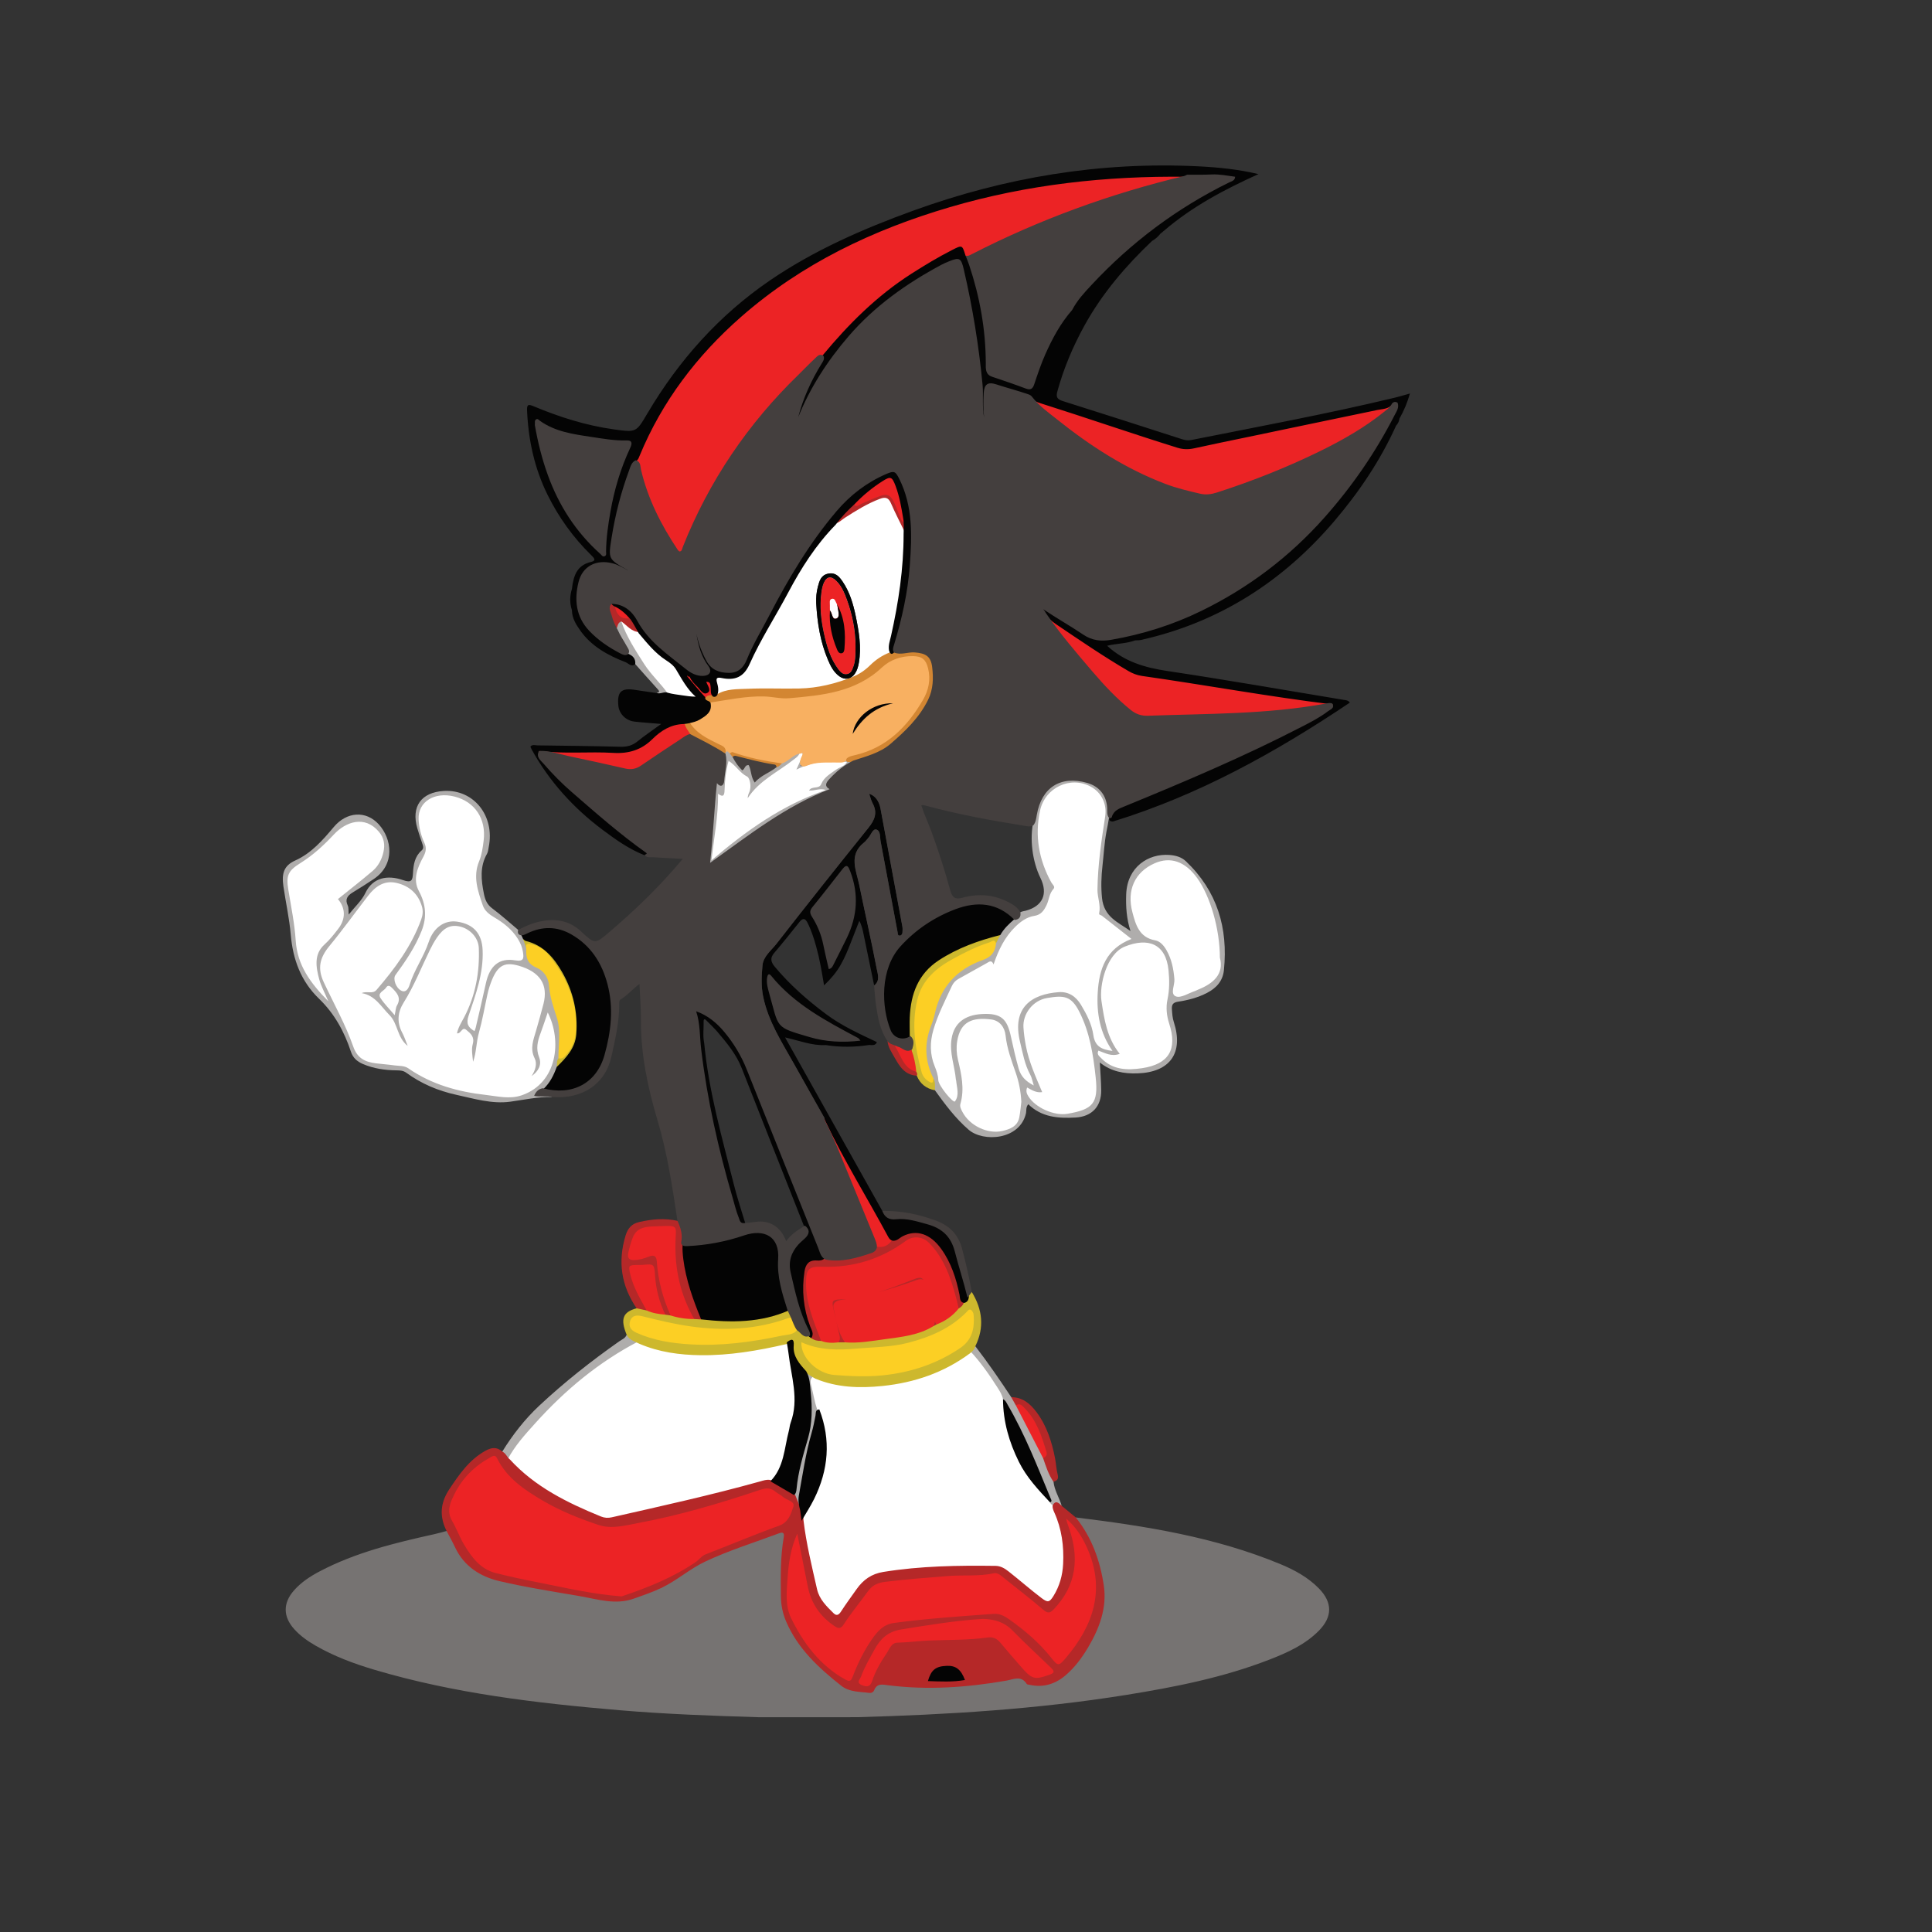 <?xml version="1.0" encoding="utf-8"?>
<!-- Generator: Adobe Illustrator 25.0.0, SVG Export Plug-In . SVG Version: 6.00 Build 0)  -->
<svg version="1.1" id="Layer_1" xmlns="http://www.w3.org/2000/svg" xmlns:xlink="http://www.w3.org/1999/xlink" x="0px" y="0px"
	 viewBox="0 0 792 792" style="enable-background:new 0 0 792 792;" xml:space="preserve">
<rect x="0" y="0" width="792" height="792" fill="#333333" stroke="none"/>
<style type="text/css">
	.st0{fill:#AFADAC;}
	.st1{fill:#FFFFFF;}
	.st2{fill:#767372;}
	.st3{fill:#CDB82D;}
	.st4{fill:#FCCF24;}
	.st5{fill:#B52828;}
	.st6{fill:#EC2325;}
	.st7{fill:#F8B061;}
	.st8{fill:#D38632;}
	.st9{fill:#040404;}
	.st10{fill:#443F3E;}
</style>
<g>
	<g>
		<path class="st0" d="M486.1,353.02c-1.82-1.72-4.2-2.35-6.68-2.54c-8.73-0.67-17.33,4.98-17.75,16.1
			c-0.19,5.1,0.14,10.08,1.77,15.09c-5.03-3.59-10.87-5.7-11.68-13.52c-0.46-4.41-0.31-8.88,0.19-13.28
			c0.53-4.68,0.76-9.41,1.65-14.05c0.7-3.69,1.56-7.1,1.11-10.88c-0.26-2.12-0.93-4.14-2.25-5.84c-4.73-6.08-20.72-7.78-26,2.43
			c-1.61,3.11-2.01,6.54-2.78,9.92c-1.68,7.37-0.5,16.62,2.84,23.46c3.18,6.52,0.94,11.52-5.95,13.4c-0.88,0.24-1.84,0.26-2.6,0.87
			c0.26,1.64-1.08,1.98-2.09,2.59c-3.27,0.81-4.72,3.5-6.28,6.08c-0.65,1.39-1.41,2.73-2.03,4.14c-0.55,2.84-2.18,4.61-4.92,5.7
			c-3.32,1.32-6.38,3.24-9.47,5.04c-2.89,1.69-5,3.95-6.47,6.98c-2.52,5.22-4.28,10.69-6.12,16.16c-2.5,7.42-2.19,14.5,1.26,21.49
			c0.72,1.45,0.24,3.26,1.4,4.58c4.17,5.8,8.47,11.57,13.87,16.21c5.96,5.12,20.83,4.23,23.44-6.65c0.28-1.18-0.12-2.53,0.97-3.84
			c5.47,5.37,12.33,5.85,19.36,5.46c6.73-0.37,10.63-4.58,10.54-11.24c-0.05-3.67-0.36-7.34-0.57-11.33
			c4.61,3.72,9.86,4.65,15.4,4.47c13.4-0.43,19.05-8.4,14.92-21.09c-0.55-1.68-0.64-3.38-0.77-5.11c-0.15-1.95,0.42-2.87,2.52-3.19
			c4.11-0.61,8.12-1.66,11.88-3.61c3.87-2.01,6.47-4.9,6.92-9.3C503.49,380.41,498.98,365.23,486.1,353.02z M226.32,449.7
			c-2-1.2-4.38,0.01-6.73-0.95c1.22-0.88,2.21-1.6,3.19-2.31c4.02-1.79,4.96-5.66,6.27-9.28c0.18-1.25,0.36-2.5,0.68-3.72
			c0.49-4.49,0.25-8.99,0.16-13.49c-0.04-2.09-0.48-4.19-1.61-5.96c-1.37-2.14-1.78-4.41-1.83-6.9c-0.1-4.64-1.75-8.69-5.88-11.12
			c-2.68-1.58-4.09-3.59-4.04-6.66c-0.45-1.53-0.71-3.11-1.45-4.55c-0.35-0.61-0.72-1.19-1.39-1.49c-0.41-0.68-0.82-1.36-1.23-2.04
			c-3.54-2.97-6.96-6.09-10.66-8.84c-2.16-1.6-2.92-3.49-3.43-6.01c-1.13-5.64-1.73-11.12,1.29-16.4c0.44-0.77,0.49-1.77,0.68-2.68
			c2.61-12.81-6.1-23.75-18.35-23.06c-9.34,0.53-13.53,6.43-10.9,15.36c0.62,2.1,1.32,4.17,2.03,6.24c0.35,1.02,0.7,1.96-0.31,2.83
			c-2.78,2.41-3.32,5.8-3.5,9.12c-0.17,3.11-0.52,4.26-4.17,2.98c-6.09-2.12-12.28-1.18-15.36,5.3c-1.48,3.12-4.27,5.61-6.83,8.85
			c-0.15-1.69,0.03-2.83-0.38-3.68c-1.22-2.54-0.18-4.04,1.92-5.33c2.95-1.81,5.89-3.64,8.76-5.58c8.91-6.02,7.37-16.51,2.04-22.38
			c-5.25-5.78-13.14-5.26-18.46,1.07c-4.57,5.43-9.18,10.75-15.8,13.73c-4.66,2.1-5.62,5.31-4.85,10.58
			c0.96,6.62,2.44,13.18,3.01,19.82c0.88,10.16,4.16,19.1,11.59,26.26c6.31,6.09,10.37,13.5,13.08,21.72
			c0.83,2.53,2.53,4.02,4.88,5.03c4.43,1.91,9.09,2.57,13.86,2.62c1.38,0.02,2.67,0.05,3.92,0.96c6.15,4.5,13.09,7.44,20.48,9.05
			c7.31,1.59,14.68,3.87,22.22,2.83C214.91,450.85,220.52,449.56,226.32,449.7z M253.86,549.86c-11.52,8.1-22.56,16.8-32.85,26.43
			c-5.91,5.53-10.85,11.9-15.12,18.78c0.35,1.33,1.09,2.42,2.13,3.33c0.83-0.28,1.25-1,1.73-1.64c13.67-18.4,29.94-33.9,50.22-44.92
			c0.78-0.42,1.76-0.75,1.7-1.94c-1.6-0.91-3.2-1.82-4.8-2.73C256.38,548.62,254.97,549.08,253.86,549.86z M428.25,597.53
			c-3.19-7.36-6.9-14.45-11.01-21.34c-0.81-1.21-1.19-2.74-2.68-3.42c-4.71-7.11-9.53-14.15-14.74-20.91
			c-0.69,0.68-1.38,1.35-2.06,2.03c-0.42,1.41,0.71,2.08,1.43,2.92c4.47,5.19,8.25,10.84,11.46,16.88c3.7,5.47,6.57,11.4,9.27,17.38
			c3.65,8.08,7.41,16.13,10.15,24.6c0.25,0.86,0.58,1.64,1.73,1.41c1.24-1.6,2.26,0.38,3.42,0.21c-0.97-3.34-2.98-6.33-3.35-9.87
			C431.29,603.88,429.39,600.84,428.25,597.53z M255.09,254.47c-2.23,0.01-2.6,0.54-2.62,3.73c1.67,3.26,3.35,6.52,5.02,9.78
			c0.94,1.45,2.44,2.52,2.94,4.28c3.01,3.37,5.99,6.76,9.03,10.1c0.71,0.78,1.27,1.36-0.26,1.72c1.53,0.93,3.25,0.47,4.88,0.67
			c0.65-1.07-0.14-1.76-0.73-2.39C265.62,274.12,259.83,264.64,255.09,254.47z M350.09,312.49c-0.67-0.85-1.57-0.85-2.52-0.66
			c-0.12,0.07-0.24,0.13-0.36,0.19c-0.02-0.11-0.07-0.21-0.14-0.31c-6.2-0.04-12.46-0.77-18.96,2.21c1.13-2.94,1.94-5.05,2.74-7.16
			c-1.25,0.7-2.7,0.84-3.2,2.18c1.59,0.24,0.62,0.98,0.33,1.62c-0.96,2.09-2.55,3.91-3.02,6.89c6.9-4.76,14.26-5.07,21.67-5.12
			c-3.96,2.14-8.01,4.14-10.53,8.17c-0.31,0.49-0.78,0.83-1.29,1.13c-1.25,0.75-4.1,0.55-3.36,2.45c0.73,1.87,3.03,0.07,4.33-0.04
			c-7.66,2.75-15.11,6.59-22.24,11.07c-7.17,4.49-13.73,9.82-20.68,15.36c0.87-7.73,2.15-14.79,2.33-21.97
			c0.01-0.54-0.13-1.17,0.64-1.42c2.16-0.7,2.03-2.6,2.1-4.29c0.13-2.99,0.62-5.9,1.23-8.92c1.71,0.58,2.34,2.14,3.57,2.9
			c3.47,2.13,4.45,5.09,3.21,8.89c-0.22,0.66-0.4,1.51,0.28,1.9c0.9,0.51,1.53-0.3,2.01-0.9c2.44-3.11,5.17-5.88,8.52-8.07
			c3-1.96,5.91-4.07,8.74-6.28c1.07-0.83,2.38-1.55,2.22-3.24c-1.18-1.06-2.11-0.1-3.02,0.44c-1.46,0.86-2.83,1.87-4.24,2.79
			c-0.92,0.64-1.86,1.26-2.82,1.83c-2.6,1.66-5.33,3.07-7.93,4.76c-1.02-1.33-0.94-2.79-1.44-4.05c-0.35-0.87-0.96-2.21-1.76-1.75
			c-3.41,1.98-4.03-0.95-5.36-2.72c-0.46-0.64-0.99-1.23-1.52-1.82c-0.79-0.73-1.54-2.02-2.44-0.11c0,0.16-0.01,0.32-0.01,0.48
			c-0.44,4.31-0.88,8.63-1.32,12.96c-1.58-0.36-1.04-2.55-2.75-2.47c-0.95,11.91-1.9,23.76-2.9,36.14
			c16.99-12.21,32.79-25.14,52.38-31.92c-0.98-1.31-2.82-0.45-3.85-1.89C341.9,317.94,345.79,314.97,350.09,312.49z M333.89,564.07
			c-1.13-0.65-2.27-1.3-3.4-1.95c-0.45,2.31-0.15,4.54,0.39,6.81c1.64,6.85,1.11,13.91-0.67,20.41c-2.13,7.79-4.5,15.41-4.71,23.54
			c0.47,2.26,0.58,4.67,2.55,6.33c0.76-14.16,4.95-27.68,7.84-41.44c-0.37-1.41-1.01-2.81-1.05-4.23
			C334.75,570.34,331.98,567.43,333.89,564.07z"/>
	</g>
</g>
<g>
	<g>
		<path class="st1" d="M343.64,274.35c0.9,1.2,1.99,2.38,3.74,1.97c1.57-0.36,2-1.76,2.48-3.07c0.98-2.66,0.79-5.45,0.86-8.21
			c0.02-6.64-1.28-13.04-3.54-19.25c-1.03-2.82-2.2-5.6-4.39-7.75c-2.11-2.07-3.96-1.77-5.11,0.89c-0.54,1.24-0.81,2.64-0.99,4
			c-0.74,5.66-0.17,11.27,1.07,16.81C338.91,264.92,340.38,270.01,343.64,274.35z M293.83,284.7c8.12-1.25,16.27-1.64,24.5-1.42
			c15.11,0.4,29.85-0.85,41.65-12.03c1.47-1.4,3.92-1.56,4.74-3.76c1.19-5.68,2.52-11.35,3.55-17.06
			c1.89-10.49,3.43-21.02,2.92-31.74c-0.53-4.09-2.59-7.59-4.39-11.19c-2.29-4.57-3.67-5.12-8.44-2.94
			c-5.77,2.64-11.34,5.63-16.07,9.97c-4.53,3.57-7.58,8.44-10.84,13.03c-5.67,7.97-9.86,16.84-14.68,25.33
			c-3.14,5.53-6.91,10.79-9.06,16.79c-2.39,6.67-6.16,9.07-12.8,7c-0.93-0.29-1.54-0.19-2.2,0.3c-0.82,0.61-0.19,1.09,0.11,1.71
			C293.75,280.56,293.95,282.61,293.83,284.7z M335.3,240.45c0.63-2.32,1.23-4.68,4.22-5.29c3.01-0.62,4.55,1.26,5.91,3.26
			c2.89,4.26,4.33,9.11,5.36,14.1c1.31,6.34,2.41,12.68,1.29,19.19c-0.28,1.61-0.72,3.15-1.66,4.5c-1.59,2.26-4.05,2.66-6.32,1.04
			c-2.35-1.68-3.59-4.17-4.68-6.73c-3.15-7.41-4.38-15.23-4.82-23.2C334.5,244.99,334.7,242.68,335.3,240.45z M260.96,284.74
			c-1.2-0.13-2.51,0.04-2.8,1.41c-0.27,1.28,0.98,1.63,1.92,2.07c1.4,0.65,2.9,0.72,4.61,0.77c0.5-0.04,1.2-0.06,1.88-0.15
			c1.05-0.14,2.3-0.37,2.43-1.54c0.14-1.34-1.21-1.51-2.2-1.69C264.86,285.24,262.92,284.96,260.96,284.74z M274.07,284.75
			c4.22,1.21,8.57,1.5,13.01,1.84c-4.08-3.65-6.75-8.19-9.36-12.75c-0.47-0.83-0.94-1.61-1.72-2.06
			c-5.55-3.18-9.52-8.07-13.76-12.68c-2.62-1.29-4.61-3.65-7.56-4.38c2.18,6.34,5.82,11.89,9.4,17.49
			C266.98,276.76,271.08,280.31,274.07,284.75z M327.65,308.94c0.01-0.01,0.02-0.01,0.03-0.01c0,0,0-0.01,0.01-0.01
			C327.68,308.92,327.65,308.94,327.65,308.94z M331.66,324.05c1.17-2.02,4.07-0.39,5-2.65c1.18-2.86,3.8-4.22,6.14-5.92
			c1.47-1.06,3.52-1.34,4.43-3.17l-0.02,0.02c-7.02-0.76-13.87-0.27-20.74,3.16c0.97-2.07,1.65-3.73,2.34-5.39
			c0.46-1.1,0.33-1.86-1.13-1.17c-0.43,1.16-1.45,1.75-2.34,2.46c-6.41,5.09-14.15,8.58-18.83,15.82c0.03-0.95,0.29-1.68,0.62-2.39
			c1.11-2.37,0.17-5.97-0.79-6.44c-3.09-1.53-4.62-4.61-7.67-6.46c-1.12,4.08-1.54,8.03-1.65,12.03c-0.05,1.73-0.33,3.21-2.65,1.45
			c0.06,9.14-1.63,17.86-2.74,27.31c14.32-12.2,29.08-22.74,46.97-28.86C335.96,322.97,333.87,324.29,331.66,324.05z M384.63,442.72
			c0.09,2.37,6.19,9.66,6.84,8.78c1.93-2.58,0.74-5.68,0.49-8.58c-0.01-0.11-0.09-0.22-0.1-0.33c-0.49-5.59-2.7-10.97-1.78-16.74
			c1.01-6.37,5.31-9.75,12.4-10.16c8.12-0.47,10.4,2.14,11.95,9.32c0.95,4.4,1.94,8.77,3.18,13.1c0.89,3.12,2.83,5.13,6.17,6.86
			c-0.56-1.78-0.78-3.17-1.41-4.33c-2.32-4.23-3.1-8.91-4.21-13.5c-3.47-14.28,4.9-19.61,15.83-20.42c4.05-0.3,7.07,1.74,9.15,5.2
			c2.34,3.89,4.44,7.98,5.07,12.44c0.67,4.69,3.52,5.93,7.84,6.45c-5.18-7.4-6.56-15.47-6.05-23.96
			c0.58-9.65,3.42-17.97,13.83-21.94c-4.19-3.3-8.16-6.41-12.12-9.52c-0.4-0.32-1.29-0.29-1.13-1.01c0.73-3.32-0.73-6.45-0.69-9.75
			c0.14-10.07,1.61-19.98,3.16-29.89c0.79-5.05-1.43-9.83-5.88-12.25c-8.3-4.52-18.76,0.29-20.82,9.82
			c-2.23,10.35-0.47,20.18,4.63,29.45c0.46,0.83,1.74,1.72,0.87,2.66c-1.77,1.9-1.78,4.45-2.82,6.61c-1.1,2.27-2.25,4-5.09,4.44
			c-3.01,0.47-5.52,2.29-7.71,4.43c-4.34,4.22-6.89,9.49-8.94,15.46c-0.78-2.08-1.86-1.04-2.87-0.49c-3.84,2.13-7.66,4.3-11.51,6.42
			c-1.28,0.7-2.15,1.7-2.75,3c-2.7,5.87-5.69,11.64-7.52,17.87c-1.46,4.99-1.5,10,0.52,14.92
			C383.89,438.88,384.55,440.7,384.63,442.72z M394.52,455.79c2.88,5.6,10.32,9.26,16.43,7.83c3.06-0.72,6.14-1.84,6.88-5.51
			c0.45-2.25,0.61-4.57,0.85-6.43c-0.23-4.39-1-8.19-2.3-11.94c-1.74-5-3.6-9.95-4.16-15.32c-0.35-3.31-2.44-6.07-5.87-6.5
			c-7.69-0.96-12.65,0.78-13.96,8.92c-0.4,2.47-0.29,5.01,0.31,7.56c1.4,5.95,2.78,11.94,1.01,18.1
			C393.37,453.65,393.98,454.75,394.52,455.79z M430.46,615.88c-0.13-2.03-1.54-3.31-2.84-4.6c-7.59-7.59-12.06-16.79-14.35-27.19
			c-0.77-3.49-1.07-7.06-2.1-10.49c-0.33-1.73-1.23-3.18-2.16-4.64c-3.38-5.31-6.96-10.47-11.27-15.08c-0.98,0.6-1.95,1.2-2.93,1.8
			c-19.09,11.65-39.22,15.78-60.93,8.38c-2.07,0.83-1.66,2.61-1.29,4.07c0.8,3.21,1.32,6.48,2.38,9.62
			c5.18,14.11,3.3,27.49-4.3,40.23c-1.02,1.71-1.89,3.44-2.09,5.45c0.39,8.37,3.33,16.27,4.44,24.48
			c0.86,6.34,4.53,10.66,8.65,14.92c1.31,1.35,2.06,1.25,3.1-0.36c2.65-4.06,5.53-7.97,8.23-11.99c2-2.97,4.7-4.43,8.25-5.03
			c15.71-2.64,31.52-2.79,47.37-2.49c1.53,0.03,2.61,0.69,3.71,1.57c4.76,3.86,9.53,7.69,14.31,11.53c3.54,2.84,3.68,2.92,5.9-1.17
			c6.94-12.73,5.16-25.34-0.79-37.83C431.17,616.87,430.68,616.53,430.46,615.88z M478.59,409.76c0.86-4.04,0.83-8.06,0.43-12.05
			c-1.09-10.86-8.4-13.52-17.94-9.66c-7.46,3.02-10.51,15.81-9.55,22.27c1.13,7.61,2.31,15.25,7.49,21.68
			c-3.39,1.3-6.03-0.37-8.74-1.31c-0.77,1.55,0.34,2.26,1.1,3.05c4.71,4.91,10.76,5.06,16.79,4.15
			c10.99-1.65,14.58-7.71,11.14-18.22C478.25,416.4,477.9,413.02,478.59,409.76z M442.42,414.69c-3.3-6.47-6.28-6.75-13.29-5.54
			c-5.8,1-9.9,6.55-9.58,11.97c0.15,2.52,0.51,5.05,0.98,7.54c1.25,6.64,4.05,12.77,6.7,19.04c-2.43,0.37-4.19-0.83-6.18-1.89
			c-0.61,1.6-0.09,2.62,0.52,3.62c2.84,4.63,10.52,8.07,15.95,7.16c10.54-1.77,12.77-4.34,11.65-14.83
			C448.18,432.45,446.75,423.18,442.42,414.69z M323.94,553.59c-0.22-1.19-0.02-2.61-1.41-3.32c-1.41-0.22-2.7,0.33-4.04,0.61
			c-19.01,3.92-37.99,6.08-56.8-0.98c-16.23,8.45-30.04,19.96-42.22,33.48c-4.21,4.67-8.5,9.35-11.43,15.02
			c1.01,1.87,2.61,3.23,4.15,4.6c10.27,9.09,22.46,14.87,34.98,20.07c1.16,0.48,2.25,0.18,3.38-0.08
			c11.25-2.61,22.52-5.1,33.74-7.81c10.54-2.54,21.02-5.29,31.53-7.96c3.55-1.72,4.98-5,5.85-8.48c1.67-6.7,2.89-13.51,4.44-20.25
			c0.71-3.1,0.85-6.11,0.37-9.22C325.66,564.04,324.89,558.8,323.94,553.59z M171.72,365.29c2.9,5.4,3.34,10.68,1.12,16.29
			c-2.62,6.61-6.56,12.44-10.74,18.14c-1.1,1.5,0.13,5.3,2.46,6.42c1.97,0.95,2.96-1.17,3.34-2.39c1.92-6.21,5.83-11.51,7.86-17.65
			c1.94-5.86,6.53-9.05,11.65-8.28c6.74,1.01,10.15,4.88,10.44,11.69c0.4,9.46-2.83,18.17-5.76,26.89c-1.04,3.1-0.32,4.73,2.42,6.29
			c0.21-0.56,0.4-0.94,0.49-1.35c1.4-6.06,2.86-12.11,4.17-18.2c1.54-7.14,5.37-10.56,11.99-9.46c3.68,0.61,3.58-0.98,3.22-3.4
			c-0.29-1.96-1.05-3.76-2.11-5.45c-2.4-3.83-5.84-6.53-9.66-8.78c-2.05-1.21-3.94-2.65-4.7-4.91c-2-5.88-4.14-11.72-1.49-18.1
			c1.08-2.61,1.49-5.57,1.84-8.42c1.12-8.97-3.58-15.96-11.94-18.08c-8.21-2.08-14.99,2.12-14.72,9.27c0.13,3.34,0.95,6.63,2.36,9.7
			c0.93,2.03,0.72,3.62-0.42,5.72C171.19,355.56,169.1,360.42,171.72,365.29z M500.08,392.58c-0.04-11.85-3.95-25.13-9.26-32.56
			c-4.94-6.91-11.03-9.01-17.6-6.08c-7.98,3.57-11.42,10.93-8.99,20.08c1.35,5.1,2.79,10.3,9.36,11.47c1.97,0.35,3.5,2.11,4.59,4.01
			c2.12,3.7,2.9,7.67,3.25,11.89c0.2,2.46-1.9,6.11,0.64,7.08c2.03,0.77,5.15-1.35,7.78-2.2c0.44-0.14,0.83-0.41,1.26-0.57
			C497.59,403.14,501.81,399.17,500.08,392.58z M158.26,404.87c-0.84,1.4-3.7,2.06-2.25,4.31c1.52,2.35,3.57,4.36,5.79,6.98
			c0.41-1.83,0.41-3.08,0.95-4.01c1.83-3.15-0.03-5.11-1.99-7.13C159.94,404.18,159.02,403.61,158.26,404.87z M213.95,448.98
			c14.59-5.12,16.46-22.31,10.59-33.94c-1.06,3.07-1.96,5.89-3,8.66c-1.19,3.19-1.9,6.21-0.54,9.7c1.2,3.06-0.29,5.81-3.08,7.71
			c1.52-2.26,2.36-5.05,1.27-7.23c-2.05-4.09-0.51-7.61,0.55-11.33c1.04-3.66,2.11-7.32,3.05-11.01c2-7.87-1.39-13.09-10.04-15.62
			c-6.48-1.89-9.33,0.12-12.09,8.58c-0.36,1.09-0.64,2.22-0.89,3.34c-1.14,5.18-2.02,10.43-3.45,15.53
			c-1.1,3.91-1.02,8.05-2.38,11.89c-0.26-2.47-0.76-5.03-0.14-7.27c0.82-2.98-0.92-4.35-2.62-5.78c-1.81-1.53-2.1,1.64-3.84,1.4
			c0.48-2.44,1.81-4.45,2.92-6.57c4.66-8.89,6.4-18.46,6.02-28.38c-0.17-4.36-3.68-7.89-7.71-8.83c-3.87-0.9-6.7,0.43-9.55,4.66
			c-1.03,1.53-1.93,3.16-2.74,4.82c-3.55,7.25-6.49,14.8-10.8,21.67c-2.52,4.02-2.85,8.13-0.57,12.42c0.84,1.58,1.38,3.32,2.21,5.35
			c-4.39-3.44-3.96-9.12-7.45-12.62c-3.43-3.44-5.87-8.07-11.39-9.01c2.04-1.01,4.47,0.55,6.07-1.32
			c7.49-8.72,14.32-17.87,18.3-28.82c0.64-1.75,0.87-3.51,0.3-5.42c-1.59-5.3-5.24-8.42-10.42-9.62c-5.03-1.16-8.7,1.47-11.62,5.25
			c-5.3,6.86-10.35,13.92-15.86,20.6c-4.03,4.89-4.99,9.18-2.32,14.89c4.11,8.79,8.91,17.3,12.12,26.46
			c1.68,4.8,4.96,6.24,9.29,6.77c2.52,0.31,5.06,0.48,7.57,0.84c1.92,0.27,4,0.04,5.68,1.21c9.57,6.65,20.46,9.63,31.8,10.9
			C204.03,449.4,209,450.71,213.95,448.98z M133,387.21c2.18-1.97,3.92-4.19,5.66-6.46c3.15-4.09,2.99-8.54-0.13-12.18
			c4.74-3.82,9.55-7.57,14.2-11.52c2.33-1.98,3.76-4.7,4.44-7.69c0.69-3.04,0.34-5.79-1.85-8.39c-5.77-6.86-13.53-4.14-18.39,1.05
			c-4.23,4.53-8.65,8.6-13.89,11.86c-5.02,3.13-5.78,5.12-4.85,10.84c1.13,6.93,2.58,13.86,3.03,20.85
			c0.66,10.16,6.05,17.44,13.37,24.89c-1.5-3.56-2.96-6.21-3.74-9.04C129.52,396.44,128.61,391.19,133,387.21z"/>
	</g>
</g>
<path class="st2" d="M351.3,703.94c-13.44,0-26.89,0.01-40.33,0.01c-19.08-0.57-38.15-1.26-57.17-2.88
	c-33.91-2.89-67.65-6.86-100.42-16.6c-8.33-2.48-16.45-5.51-24.01-9.86c-3.22-1.85-6.25-3.97-8.75-6.76
	c-4.62-5.13-4.67-10.68-0.12-15.86c2.94-3.35,6.62-5.76,10.53-7.82c14.8-7.79,30.86-11.67,47.03-15.26c1.68-0.37,3.34-0.86,5-1.3
	c1.74,0.42,2.22,1.98,2.78,3.31c4.31,10.26,12.35,15.26,23.02,17.15c13.22,2.34,26.44,4.66,39.6,7.31c3.31,0.67,6.45,0.06,9.6-0.7
	c8.44-2.02,16.16-5.75,23.23-10.66c5.38-3.74,11.06-6.64,17.22-8.79c6.23-2.18,12.41-4.49,18.58-6.82c4.2-1.59,5.23-0.75,4.72,3.74
	c-0.83,7.37-1.05,14.76-0.83,22.16c0.28,9.46,4.96,16.96,11.06,23.69c3.49,3.85,7.2,7.51,11.31,10.75c2.24,1.76,4.57,2.96,7.4,3.53
	c3.16,0.64,5.99,1.39,8.56-1.61c1.25-1.46,3.47-0.86,5.32-0.7c6.33,0.53,12.67,1.52,19.02,1.11c9.91-0.65,19.87-1.05,29.61-3.28
	c2.82-0.64,5.28-0.61,7.87,1.17c3.4,2.33,10.75,1.03,14.53-2.47c8.86-8.21,14.99-18.13,15.92-30.32
	c0.84-10.96-3.27-20.85-8.83-30.15c-0.74-1.24-2.13-2.23-1.75-3.97c28.63,3.52,57.06,8,83.94,19.16c5.79,2.4,11.28,5.4,15.74,9.95
	c5.59,5.73,5.6,11.63-0.05,17.34c-5.67,5.74-12.87,8.96-20.22,11.82c-18.98,7.37-38.83,11.29-58.84,14.5
	C425.04,700.69,388.22,702.93,351.3,703.94z"/>
<g>
	<g>
		<path class="st3" d="M396.61,531.94c-0.25,0.9-0.78,1.6-1.55,2.13c-1.1,0.58-1.81,1.6-2.74,2.37c-2.73,2.23-5.42,4.53-8.71,5.94
			c-0.64,0.29-1.28,0.56-1.91,0.87c-11.23,4.91-23.25,5.37-35.19,6.27c-0.93,0.01-1.87-0.05-2.8,0.01
			c-2.13,0.04-4.25,0.01-6.34-0.48c-1.46-0.14-2.88-0.43-4.24-0.98c-0.46-0.16-0.92-0.27-1.41-0.11c-1.56-1.05-3.12-2.1-4.68-3.15
			c-5.57,1.56-11.21,2.78-16.93,3.64c-14.39,2.16-28.75,2.98-43-0.94c-1.9-0.52-3.79-1.07-5.52-2.03c-1.25-0.7-2.5-1.54-2-3.22
			c0.57-1.92,2.22-1.79,3.73-1.52c3.07,0.56,6.06,1.49,9.11,2.17c14.62,3.25,29.28,4.06,43.98,0.59c3.01-0.71,6.15-1.2,8.56-3.45
			c-0.17-1.13-0.49-2.19-1.47-2.92c-1.44-0.48-2.73,0.14-4.03,0.57c-10.43,3.45-21.12,3.15-31.86,2.28
			c-0.98-0.13-1.96-0.22-2.95-0.17c-3.22,0.06-6.31-0.78-9.45-1.26c-0.72-0.09-1.45-0.15-2.18-0.22c-2.61-0.57-5.25-1.04-7.81-1.8
			c-1.41-0.17-2.79-1-4.25-0.21c-5.66,1.5-6.75,4.4-4.08,10.84c1.06,2.18,3.29,2.73,5.21,3.7c8.01,3.44,16.51,4.59,25.09,4.69
			c11.86,0.14,23.5-1.85,35.04-4.52c1.4-0.51,2.49-0.54,2.51,1.42c0.04,4.35,2.26,7.56,5.46,10.23c1.33,0.85,2.63,1.74,4.03,2.48
			c8.88,3.67,18.05,3.98,27.5,3.01c13.16-1.36,25.17-5.47,35.84-13.35c1.02-0.79,1.95-1.64,2.26-2.97
			c3.76-7.67,2.93-15.05-1.45-22.19C396.89,529.74,397.02,531.05,396.61,531.94z M406.17,383.29c-4.87,1.46-9.63,3.26-14.23,5.38
			c-15.46,7.15-20.16,16.03-20.01,32.91c0.01,1.13-0.08,2.35,1.03,3.14c0.79,1.83,0.47,3.79,0.69,5.68
			c-0.51,2.92,0.81,5.58,1.17,8.38c0.09,0.84,0.67,1.46,1,2.18c1.37,3.36,3.87,5.32,7.42,5.99c-0.01-1.64,0.31-3.32-0.59-4.86
			c-3.04,0.87-3.52-1.71-4.07-3.44c-2.53-8.01-3.5-16.28-2.52-24.62c0.72-6.12,3.09-11.69,8.18-15.54
			c7.24-5.48,15.19-9.63,24.08-11.82c0.58-1.13,1.15-2.26,1.73-3.39C408.76,382.07,407.43,382.91,406.17,383.29z M214.43,384.92
			c0.44,1.29,0.87,2.57,1.31,3.86c0.14-1,0.55-1.34,1.65-1.02c2.86,0.83,5.38,2.21,7.18,4.58c6.68,8.83,11.5,18.38,10.67,29.87
			c-0.34,4.77-1.91,9-6.3,11.65c-0.88,1.06-0.53,2.36-0.72,3.55c4.93-1.92,7.33-6.02,8.28-10.77c2.23-11.21-0.64-21.53-6.79-30.92
			C226.1,390.21,221.63,385.54,214.43,384.92z"/>
	</g>
</g>
<g>
	<g>
		<path class="st4" d="M322.95,540.4c-12.95,4.66-26.19,5.23-39.74,3.35c-6.75-0.94-13.3-2.52-19.88-4.17
			c-2-0.5-4.13-0.56-4.97,1.81c-0.8,2.27,0.11,3.85,2.45,4.91c7.04,3.2,14.54,4.35,22.11,4.8c12.71,0.76,25.27-0.93,37.67-3.58
			c2.22-0.47,4.98-0.23,6.44-2.71c-0.69-1.59-1.38-3.17-2.07-4.76C324.3,540.16,323.58,540.17,322.95,540.4z M393.04,677.82
			c-8.93-1.23-16.25-0.97-20.14,10.68c2.43,0.97,4.98,0.54,7.49,0.64c0.58-0.39,1.1-0.85,1.38-1.5c1.42-3.32,4.14-3.9,7.39-3.72
			c3.28,0.18,4.33,3.14,6.42,4.79c2.19,0.22,4.3-0.15,6.37-0.82C401.26,682.59,398.07,678.51,393.04,677.82z M405.56,386.34
			c-5.2,1.62-10.05,4.09-14.81,6.69c-6.96,3.8-12.74,8.59-14.73,16.89c-2.42,10.1-0.85,19.86,1.78,29.6
			c0.47,1.73,1.62,3.06,3.18,3.96c1.71,0.99,1.55-0.39,1.67-1.39c-3.55-7.12-3.84-14.35-0.91-21.75c0.64-1.6,1.15-3.27,1.52-4.96
			c2.41-10.98,9.18-18.14,19.6-21.82c3.53-1.25,5.17-3.38,5.45-6.89C407.65,384.7,406.39,386.09,405.56,386.34z M217.93,387.11
			c-1.23-0.28-2.71-0.52-2.19,1.67c-0.19,3.48,0.31,6.31,4.22,7.91c2.98,1.22,4.9,4.18,5.11,7.36c0.32,4.71,1.89,8.95,3.27,13.36
			c1.66,5.31,0.54,10.96,0.59,16.46c1.85,0.44,2.75-0.98,3.67-2.07c2.41-2.84,3.39-6.27,3.55-9.92c0.5-11.71-4.11-21.57-11.26-30.46
			C223.1,389.19,220.71,387.75,217.93,387.11z M399.14,539.05c-0.05-0.73-0.49-1.68-1.06-2.05c-0.85-0.56-1.42,0.44-1.96,0.98
			c-6.65,6.68-14.96,10.18-23.89,12.49c-6.85,1.77-13.88,1.74-20.86,2.35c-7.81,0.68-15.36,0.79-22.85-2.6
			c-0.36,6.28,6.53,12.91,13.56,13.44c6.53,0.5,13.01,0.82,19.62,0.16c11.62-1.17,22.21-4.66,31.89-11.18
			C398.57,549.27,399.55,544.48,399.14,539.05z"/>
	</g>
</g>
<g>
	<g>
		<path class="st5" d="M452.49,649.93c-1.52-10.14-4.92-19.71-11.49-27.87c-1.93-1.6-3.86-3.19-5.8-4.79
			c-1.17-1.12-2.34-2.46-3.69-0.2c-0.12,1.09,0.29,2.06,0.72,3.01c3.01,6.69,3.95,13.73,3.59,21c-0.23,4.71-1.47,9.13-3.94,13.14
			c-1.66,2.7-2.4,2.79-4.93,0.87c-4.61-3.5-8.95-7.33-13.5-10.9c-1.59-1.25-3.24-2.25-5.31-2.28c-15.39-0.21-30.75,0.02-46.01,2.48
			c-4.88,0.78-8.29,3.24-10.99,7.08c-2.13,3.03-4.34,6-6.35,9.11c-0.76,1.18-1.69,2.1-3.04,0.77c-2.89-2.84-5.86-5.7-6.8-9.84
			c-2.12-9.36-4.43-18.68-5.56-28.23c-0.13-1.27-0.01-2.56-0.42-3.8c-1.29-2.1-2.05-4.42-3-6.67c-3.16-2.53-6.54-4.68-10.34-6.14
			c-1.43-0.21-2.74,0.26-4.08,0.64c-20.08,5.6-40.43,10.09-60.75,14.69c-1.52,0.35-2.96,0.27-4.42-0.32
			c-13.8-5.63-27.05-12.14-37.34-23.38c-1.2-0.92-1.65-2.55-3.11-3.22c-2.22-2.01-4.44-1.74-6.93-0.35
			c-6.62,3.67-10.69,9.59-14.76,15.69c-3.79,5.68-4.16,11.23-1.16,17.19c1.18,2.25,2.43,4.47,3.51,6.77
			c3.65,7.73,10.28,11.93,18.09,13.77c10.89,2.56,21.99,4.27,33.04,6.18c7.34,1.27,14.61,3.72,22.2,0.98
			c3.81-1.37,7.65-2.64,11.3-4.4c6.28-3.02,11.62-7.8,17.79-10.72c9.79-4.63,20.25-7.84,30.43-11.66c1.65-0.62,2.14,0.03,1.86,1.6
			c-1.4,8.02-1.27,16.11-1.18,24.2c0.04,3.63,0.73,7.11,2.17,10.44c4.78,11.12,13.34,19,22.58,26.29c3.38,2.66,7.53,2.39,11.46,2.93
			c0.84,0.11,1.71-0.28,2.02-1.09c1.18-3.03,3.65-2.31,5.87-2.03c16.21,2.03,32.3,0.88,48.32-1.91c2.93-0.51,6.07-2.28,8.37,1.36
			c0.18,0.28,0.85,0.27,1.29,0.37c5.49,1.21,10.38-0.33,14.51-3.82c3.81-3.22,6.81-7.25,9.36-11.55
			C450.69,667.5,453.86,659.11,452.49,649.93z M256.47,506.41c-3.28,10.72-1.83,20.66,4.5,29.91c1.38,0.3,2.76,0.6,4.14,0.89
			c0.54-1.81-0.67-3.06-1.45-4.42c-1.91-3.31-3.43-6.78-4.29-10.51c-0.23-0.99-0.57-2.03,0.76-2.66c4.05-1.91,7.16-0.2,7.54,4.27
			c0.17,1.96,0.49,3.89,0.94,5.79c0.8,3.33,1.21,6.86,4.13,9.26c0.72,0.1,1.45,0.2,2.17,0.31c0.19-0.29,0.43-0.64,0.31-0.95
			c-2.73-7.14-4.34-14.54-5.39-22.09c-0.27-1.91-1.78-2.53-3.69-2.03c-1.67,0.44-3.28,1.16-5.03,1.22c-1.07,0.04-2.08-0.03-2.4-1.4
			c-0.78-3.26,2.51-8.77,5.85-9.58c1.79-0.43,3.62-0.73,5.47-0.84c5.54-0.3,6.08,0.09,5.94,5.56c-0.2,7.81,0.76,15.43,3.44,22.77
			c1.18,3.22,2.31,6.55,5.18,8.82c0.94,0.05,1.88,0.1,2.82,0.15c0.94-1.43,0-2.64-0.5-3.87c-2.67-6.61-4.69-13.39-5.77-20.46
			c-0.32-2.11-0.02-4.4-1.31-6.32c0.63-3.54,1.63-7.15-2.09-9.76c-5.28-1.19-10.51-0.71-15.72,0.49
			C259.04,501.63,257.37,503.47,256.47,506.41z M421.49,580.18c2.73,4.06,4.67,8.47,6.1,13.14c0.46,1.51,0.48,2.94,0.01,4.41
			c1.16,3.34,2.2,6.73,4.24,9.68c1.62-0.4,2.2-1.22,1.73-3c-0.55-2.11-0.63-4.33-1.04-6.48c-1.32-6.85-3.4-13.44-7.66-19.1
			c-2.56-3.4-5.68-6.09-10.33-6.07c0.63,1.12,1.27,2.24,1.9,3.36C418.6,576.91,420.24,578.32,421.49,580.18z M363.83,426.78
			c0.21,2.48,1.6,4.46,2.77,6.53c2.09,3.72,4.23,7.4,9.22,7.64c0.39-0.6,0.1-1.1-0.21-1.61c-3.65-2.93-6.43-6.45-7.61-11.07
			C366.78,427.32,365.28,427.11,363.83,426.78z M332.54,548.54c1.23,0.88,2.6,1.22,4.09,1.15c0.7-1.58-0.23-2.9-0.71-4.29
			c-2.21-6.43-4.77-12.79-4.52-19.77c0.16-4.41,1.26-5.61,5.68-5.43c12.73,0.52,24.1-3.24,34.48-10.42
			c3.26-2.26,6.19-1.89,9.05,0.85c1.68,1.61,3.08,3.44,4.18,5.48c2.84,5.31,5.2,10.8,6.44,16.73c0.28,1.33,0.35,2.8,1.77,3.57
			c0.93-0.57,1.75-1.24,2.07-2.35c-0.6-0.64-0.56-1.46-0.7-2.25c-1.27-7.31-3.47-14.29-7.77-20.42c-3.21-4.58-7.23-7.66-13.35-6.64
			c-2.84,0.47-4.92,2.33-7.4,3.44c-2.09,1.39-4.47,2.07-6.86,2.7c-0.08,1.72-1.54,1.78-2.68,2.15c-5.91,1.95-11.95,3.15-18.22,2.75
			c-1.03,0.02-2.11,0.22-3.1,0.01c-3.83-0.81-5.33,1.06-6.03,4.55c-1.01,5.03-0.89,10.02-0.17,15.05
			C329.43,539.97,331.76,544.03,332.54,548.54z M252.47,258.2c0.83-1.1,0.54-2.91,2.22-3.47c2.4,1.66,4.19,4.38,7.56,4.38
			c-0.89-2.04-1.8-4.07-3.31-5.76c-3.33-0.51-5.68-2.29-6.96-5.43c-0.47-0.3-0.95-0.59-1.42-0.89c-1.7-0.18-1.78,0.7-1.5,2.06
			C249.72,252.31,250.53,255.46,252.47,258.2z M360.65,204.51c2.18-0.83,3.55-0.63,4.58,1.77c1.82,4.21,3.96,8.28,5.96,12.41
			c0.1-2.34,0.66-4.72-0.4-6.99c-0.11,0.54-0.23,1.07-0.42,1.99c-1.26-3.52-2.19-6.71-3.85-9.62c-1.18-2.06-2.63-2.88-5.05-1.91
			c-2.98,1.19-6.02,2.22-8.9,3.7c-0.77,0.39-1.61,1.63-2.68,0.37c-3.03,2.32-5.61,5.05-7.61,8.31c1.71-0.17,2.79-1.47,4.11-2.31
			C350.96,209.29,355.55,206.44,360.65,204.51z M344.68,533.78c10.82-2.07,21.66-4.15,31.88-8.46c1.8-0.76,2.16,0.18,2.63,1.54
			c1.89,5.45,3.48,10.94,3.46,16.77c0.44-0.23,0.87-0.47,1.31-0.7c-0.3-5.07-1.3-10.03-2.96-14.78c-2.61-7.47-2.98-6.12-8.36-4
			c-9.29,3.66-18.56,7.47-28.79,7.6c-4.07,0.05-4.17,0.24-3.22,4.44c1.06,4.69,2.02,9.4,3.02,14.1c0.92,0,1.84-0.01,2.76-0.01
			c-1.3-4.4-2.6-8.8-3.9-13.2C341.93,535.11,342.52,534.19,344.68,533.78z"/>
	</g>
</g>
<g>
	<g>
		<path class="st6" d="M342.79,238.05c-2.11-2.07-3.96-1.77-5.11,0.89c-0.54,1.24-0.81,2.64-0.99,4
			c-0.74,5.66-0.17,11.27,1.07,16.81c1.16,5.18,2.63,10.28,5.88,14.62c0.9,1.2,1.99,2.38,3.74,1.97c1.57-0.36,2-1.76,2.48-3.07
			c0.98-2.66,0.79-5.45,0.86-8.21c0.02-6.64-1.28-13.04-3.54-19.25C346.15,242.98,344.98,240.2,342.79,238.05z M342.85,253.56
			c-1.83,0.63-1.59-2.25-2.63-3.31c-0.01-0.67-0.05-1.35-0.02-2.02c0.05-0.97-0.39-2.38,0.72-2.72c1.43-0.43,1.55,1.22,2.14,2.07
			c0.12,0.44,0.29,0.87,0.34,1.32C343.57,250.55,344.5,252.99,342.85,253.56z M310.42,173.47c8.12-10.08,16.85-19.6,26.87-27.86
			c2.2-0.3,3.22-2.12,4.46-3.57c2.17-2.55,4.18-5.22,6.5-7.67c11.66-12.31,25.34-21.89,40.12-30.03c4.53-2.5,4.48-2.58,7.77,0.99
			c1.89,0.46,3.36-0.62,4.87-1.4c8.23-4.23,16.62-8.11,25.18-11.62c18.42-7.56,37.24-13.92,56.63-18.54
			c1.37-0.33,3.4,0.07,3.81-2.14c-21.58-0.58-42.98,1.33-64.25,4.8c-32.74,5.35-63.62,16-92.1,33.12
			c-29.78,17.9-53.05,41.88-67.59,73.78c-0.81,1.77-1.82,3.5-1.73,5.56c2.98,14.5,9.34,27.41,18.17,39.85
			C286.77,208.13,297.13,189.96,310.42,173.47z M570.86,165.64c-27.68,5.83-55.36,11.67-83.04,17.51c-1.51,0.32-2.93,0.17-4.42-0.32
			c-20.19-6.64-40.39-13.23-60.59-19.83c-0.58,1.42,0.81,1.73,1.46,2.31c5.77,5.18,11.77,10.09,18.1,14.57
			c14.83,10.49,30.47,19.28,48.47,23.16c2.9,0.62,5.61,0.64,8.48-0.33c14.03-4.74,27.83-10.05,41.14-16.56
			c10.2-4.98,20.08-10.53,28.85-17.83C570.05,167.71,571.91,167.41,570.86,165.64z M543.32,287.68c-21.54-3.37-43.06-6.88-64.65-9.9
			c-8.59-1.2-16.48-3.37-23.77-8.38c-9.03-6.2-18.31-12.06-27.21-18.47c1.66,4.15,4.89,7.22,7.58,10.62
			c8.54,10.8,17.2,21.51,27.83,30.41c1.85,1.55,3.82,2.31,6.31,2.24c10.99-0.31,22-0.23,32.98-0.74
			c14.78-0.68,29.56-1.55,44.08-4.71C545.69,287.65,544.38,287.85,543.32,287.68z M262.28,315.33c6.94-4.74,13.96-9.38,20.95-14.06
			c0-2.21-1.35-3.73-2.67-5.27c-4.47-0.28-8.24,1.11-11.5,4.3c-2.13,2.08-4.73,3.67-7,5.62c-1.5,1.28-3.07,1.74-5.03,1.71
			c-10.95-0.13-21.9-0.16-32.85-0.15c-1.15,0-2.56-0.68-3.47,0.71c12.26,2.66,24.52,5.28,36.76,8.03
			C259.32,316.64,260.72,316.39,262.28,315.33z M338.66,461.42c6.74,16.5,13.54,32.99,20.32,49.47c2.99,0.88,5.19-0.24,6.86-2.7
			c-9.28-16.63-18.57-33.25-27.85-49.88C337.17,459.57,338.27,460.46,338.66,461.42z M367.13,429.26c2.36,3.75,3.29,8.71,8.48,10.09
			c-0.29-3.06-0.89-6.06-1.97-8.95c-1.88-0.71-3.76-1.41-5.64-2.12C367.5,428.43,366.64,428.48,367.13,429.26z M320.86,613.54
			c-0.82-0.79-1.98-1.2-2.85-1.95c-1.96-1.69-3.87-1.7-6.34-0.87c-16.49,5.55-33.17,10.49-50.3,13.68
			c-5.24,0.98-10.69,2.51-15.99,0.74c-7.89-2.64-15.64-5.73-22.83-9.95c-7.49-4.4-14.74-9.2-18.77-17.37
			c-0.83-1.68-1.76-0.93-2.78-0.38c-6.47,3.53-11.51,8.53-14.75,15.12c-1.65,3.35-3.25,6.86-0.98,10.79
			c1.9,3.29,3.19,6.95,5.17,10.19c3.03,4.97,6.55,9.69,12.58,11.25c5.9,1.53,11.87,2.78,17.85,3.95c10.94,2.15,21.8,4.75,33.83,5.67
			c-0.44,0.08,0.03,0.05,0.46-0.1c10.54-3.54,20.8-7.68,30.05-13.98c1.41-0.96,2.32-2.48,4.06-3.15
			c10.01-3.86,19.89-8.09,29.99-11.68c4.04-1.44,4.93-4.87,5.97-7.82C326.03,615.39,322.36,614.98,320.86,613.54z M437.11,622.57
			c0.19,1.35,0.65,2.51,1.07,3.69c4.31,12.25,3.18,23.5-6.07,33.31c-1.5,1.59-2.44,2.06-4.44,0.33
			c-5.58-4.82-11.48-9.26-17.21-13.91c-0.98-0.79-1.95-1.28-3.16-1.02c-6.15,1.31-12.42,0.61-18.63,1.1
			c-8.61,0.68-17.22,1.33-25.8,2.38c-2.71,0.33-5.13,1.19-7,3.79c-3.28,4.59-6.94,8.91-10,13.67c-1.03,1.6-1.95,1.88-3.58,0.81
			c-6.01-3.95-9.76-9.37-11.16-16.42c-1.42-7.2-2.86-14.4-4.3-21.6c-2.63,5.85-3.54,11.87-3.95,17.88
			c-0.38,5.61-1.12,11.55,1.42,16.75c5.03,10.27,11.73,19.28,22.04,25.07c1.81,1.02,2.45,0.94,3.21-1.06
			c2.06-5.4,4.59-10.58,7.9-15.36c2.29-3.3,4.7-6.09,9.09-6.68c13.59-1.82,27.26-2.72,40.92-3.72c2.25-0.16,4.27,0.86,6.1,2.15
			c6.44,4.54,12.41,9.61,17.34,15.81c2.74,3.45,3.07,3.61,5.95,0.22c11.42-13.43,16.45-28.22,8.75-45.32
			C443.6,629.97,440.93,625.82,437.11,622.57z M415.15,668.49c-3.62-3.72-7.63-4.7-12.19-4.85c-11.38,0.69-22.49,2.55-33.62,4.35
			c-5.49,0.89-8.54,3.94-10.95,8.4c-1.92,3.55-4.02,7.02-5.38,10.84c-0.41,1.16-2.26,2.53,0.35,3.58c2.13,0.86,3.4,0.66,4.19-1.77
			c1.34-4.07,3.53-7.79,5.92-11.3c1.13-1.67,1.84-4.31,4.53-4.36c4.26-0.08,8.48-0.69,12.75-0.87c8.04-0.33,16.12-0.11,24.12-1.24
			c2.16-0.31,3.78,0.42,5.17,2.08c2.65,3.19,5.38,6.3,8.09,9.44c4.92,5.71,5.82,5.93,12.02,3.77c2.06-0.72,2.32-1.3,0.68-2.89
			C425.61,678.61,420.21,673.69,415.15,668.49z M367.03,196.8c-1.05-2.29-2.09-2.86-4.38-1.3c-4.62,3.15-9.1,6.42-12.75,10.71
			c0.85,2.28,2.29,0.74,3.24,0.31c2.72-1.23,5.45-2.42,8.28-3.39c2.13-0.73,3.48-0.07,4.55,1.82c1.37,2.42,2.08,5.09,3.28,7.57
			c0.28,0.57,0.44,1.59,1.28,1.24c0.94-0.39,0.56-1.33,0.26-2.08C370.35,206.52,369.2,201.55,367.03,196.8z M282.48,277
			c-0.82-0.42-0.84-1.93-2.47-1.66c2.32,4.3,5.22,7.89,8.99,10.77c1.24,0.01,2.4-0.28,3.5-0.85c-0.12-1.72-0.11-3.47-0.39-5.16
			c-0.29-1.71-1.2-2.49-2.81-1.06c-0.61,1.24,0.81,2.61-0.11,3.97C286.3,281.56,285.02,278.57,282.48,277z M258.93,253.35
			c-1.94-2.3-3.79-4.7-6.96-5.43C252.65,252.45,254.81,254.13,258.93,253.35z M362.88,548.97c6.8-0.92,13.71-1.62,19.78-5.34
			c0.38-0.57,0.58-1.2,0.55-1.88c0.18,0.41,0.43,0.81,0.75,1.18c3.58-1.38,6.62-3.51,9.02-6.51c-0.25-1.12-0.45-2.25-0.75-3.35
			c-2.29-8.61-4.92-17.06-11.44-23.62c-2.53-2.54-6.5-2.95-9.4-0.81c-10.2,7.5-21.58,11.07-34.27,10.65
			c-5.61-0.19-6.64,0.93-6.69,6.53c-0.07,8.5,3.23,16.14,6.18,23.87c2.28,0.86,4.64,0.89,7.02,0.6c1.12-1.24,0.55-2.62,0.26-3.94
			c-0.33-1.51-0.68-3.01-1.03-4.51c0.71,2.97,1.68,5.86,3.53,8.44C351.97,550.71,357.43,549.71,362.88,548.97z M373.67,524.78
			c2.86-1.15,4-1.41,4.9-0.09c-0.78-0.49-1.81-0.33-2.85,0.05c-5.11,1.84-10.26,3.52-15.48,4.92
			C364.78,528.26,369.23,526.56,373.67,524.78z M341.67,536.03c0.35,1.65,0.66,3.32,1.03,4.97c-0.37-1.59-0.75-3.18-1.11-4.77
			c-0.67-2.94-0.26-3.41,2.82-3.55c0.82-0.04,1.63-0.07,2.45-0.13c-0.73,0.12-1.45,0.24-2.19,0.35
			C342.93,533.15,341.26,534.12,341.67,536.03z M284.58,540.72c-5.5-9.61-7.92-19.93-7.69-31c0.16-7.65,1.64-7.37-7.54-7.02
			c-3.73,0.14-8.16-0.02-9.96,4.62c-0.79,2.02-1.36,4.15-1.83,6.27c-0.4,1.86,0.11,3.06,2.48,2.97c2.14-0.08,4.1-0.67,6-1.45
			c2.09-0.86,3.06-0.13,3.2,1.94c0.54,7.75,2.45,15.15,5.68,22.22C278.06,540.26,281.28,540.76,284.58,540.72z M263.43,518.52
			c-0.69,0.06-1.38,0.02-2.07,0.03c-3.75,0.07-3.83,0.23-2.94,4.01c1.26,5.33,4.07,9.95,6.69,14.66c2.42,1.15,5.02,1.45,7.64,1.73
			c-2.48-5.11-3.85-10.47-4.23-16.16C268.2,518.09,268.02,518.11,263.43,518.52z M416.46,576.13c3.71,7.2,7.43,14.4,11.14,21.6
			c1.1-0.46,1.76-1.33,1.42-2.46c-1.98-6.53-4.07-13.04-9.04-18.06C419.12,576.33,418.09,574.96,416.46,576.13z"/>
	</g>
</g>
<g>
	<g>
		<path class="st7" d="M371.62,268.11c-2.83,0.52-5.49,1.6-8.07,2.98c-3.63,1.94-6.12,5.4-9.64,7.25
			c-10.69,5.62-22.42,7.2-34.24,6.69c-6.61-0.29-13.15-0.41-19.65,0.5c-3.09,0.43-6.51,0.3-9.19,2.51c0.48,2.21-0.71,3.62-2.24,4.95
			c-1.77,1.54-4.1,1.78-6.1,2.78c-0.08,1.91,0.95,3.09,2.31,4.34c2.86,2.64,6.35,4.12,9.73,5.81c1.23,0.61,2.61,1.01,2.83,2.67
			c0.75-1.17,1.22-0.22,1.76,0.24c1.45,0.37,2.8,1.06,4.25,1.43c5.65,1.43,11.16,3.75,17.2,2.7c2.66-0.84,4.36-3.35,7.1-4.03
			c0.15-0.01,0.3-0.01,0.45-0.02c0.32,0.1,0.92-0.67,0.92,0.09c0,0.63-0.56,1.25-0.74,1.92c-0.26,0.99-0.8,2.06,0.17,2.91
			c0.81,0.7,1.78,0.27,2.63-0.07c3.66-1.46,7.5-1.1,11.31-1.18c1.58-0.03,3.27,0.38,4.64-0.86c1.21-1.02,2.79-0.96,4.19-1.39
			c4.53-1.38,9.06-2.67,12.85-5.72c4.33-3.49,8.45-7.23,11.72-11.72c3.57-4.89,6.4-10.16,6.02-16.56
			C381.45,269.7,378.11,266.92,371.62,268.11z M388.76,153.83c0-6.68,0.32-13.37-0.13-20.02c-0.23-3.43-0.27-6.9-0.71-10.32
			c-0.27-2.17-1.08-2.93-3.35-1.63c-16.91,9.69-30.16,22.96-39.59,40.01c-0.49,0.88-1.55,1.92-0.99,2.8
			c0.83,1.32,2.12,0.08,3.11-0.17c13.91-3.53,27.17-2.75,39.26,5.82c1.95,1.38,2.42,0.46,2.41-1.33
			C388.73,163.93,390.02,158.93,388.76,153.83z"/>
	</g>
</g>
<g>
	<g>
		<path class="st8" d="M389.22,121.84c-0.84-4.07-0.92-4.04-4.53-2.21c-5.79,2.94-11.23,6.44-16.32,10.45
			c-12.55,9.88-22.6,21.72-28.75,37.15c1.01,0,1.59,0.08,2.14-0.01c16.15-2.7,31.77-1.47,46.45,6.39c1.81,0.97,1.97,0.26,2.19-1.4
			c0.88-6.66,0.65-13.38,0.83-20.05C391.49,142.03,391.28,131.85,389.22,121.84z M374.81,266.49c-2.81-0.12-5.48,0.59-8.23,0.83
			c-0.6,0.34-1.17,0.89-1.86,0.16c-3.07,1.16-5.73,2.98-8.04,5.25c-2.1,2.07-4.47,3.67-7.16,4.75c-7.01,2.81-14.28,4.6-21.86,4.76
			c-7.04,0.15-14.09-0.19-21.11,0.12c-4.29,0.19-8.79-0.08-12.73,2.34c-0.44,0.19-0.88,0.37-1.32,0.56
			c-1.38-0.59-2.53-0.25-3.5,0.85c-1.12,2.28,1.78,0.76,1.83,1.94c7.41-1.1,14.75-2.73,22.33-2.55c3.48,0.08,6.88,1.03,10.37,0.73
			c13.66-1.19,27.2-2.46,38.01-12.61c3.37-3.16,7.95-4.75,12.79-4.65c3.66,0.07,5.21,1.4,6.11,4.92c1.18,4.65,0.25,9.05-2.08,13.04
			c-6.44,11.05-14.94,19.66-27.96,22.66c-1.12,0.26-2.28,0.46-3.2,1.26c-0.25,0.3-0.36,0.64-0.31,1.03c0.11,0.15,0.23,0.3,0.34,0.44
			c0.95,0.06,1.91,0.12,2.86,0.18c10.26-1.97,18.03-7.87,24.68-15.56c5.51-6.38,9.46-13.32,8.55-22.22
			C382.72,268.82,380.61,266.73,374.81,266.49z M294.5,304.99c-4.62-2.28-9.28-4.47-12-9.21c-0.65,0.08-1.3,0.15-1.95,0.23
			c0.21,2.1,1.61,3.6,2.67,5.27c4.12,3.5,8.92,5.78,13.94,7.64c0.1-0.09,0.17-0.19,0.21-0.32
			C297.89,306.22,295.97,305.71,294.5,304.99z M299.13,308.83c0.39,0.49,0.77,0.98,1.16,1.47c5.92,1.86,12.02,2.95,18.08,4.18
			c1.01-0.11,1.49-0.99,2.2-1.53c-6.89-0.96-13.69-2.27-20.26-4.62C300.02,308.23,299.53,308.65,299.13,308.83z"/>
	</g>
</g>
<g>
	<g>
		<path class="st9" d="M386.26,503.55c-5.22-2.6-10.67-4.61-16.57-4.6c-3.05,0-5.7-0.55-8-2.55
			c-13.16-23.49-26.33-46.99-39.85-71.12c5.84,1.3,11.07,3.45,16.67,3.13c5.93,0.96,11.87,0.88,17.8-0.04c0,0,0,0,0,0
			c1.23,0.06,2.55,0.35,3.16-1.17c-7.17-3.41-14.38-6.65-20.8-11.44c-7.72-5.75-14.86-12.05-21.04-19.43
			c-1.57-1.87-2.08-3.54-0.29-5.64c3.55-4.16,6.97-8.42,10.37-12.71c1.52-1.92,2.45-1.45,3.41,0.47c1.53,3.07,2.55,6.32,3.47,9.61
			c1.42,5.06,2.3,10.26,3.22,15.88c2.89-2.77,5-5.27,6.75-8.31c1.75-3.04,3.04-6.19,4.28-9.4c1.13-2.92,2.28-5.83,3.43-8.75
			c1.06,2.03,1.42,3.9,1.8,5.77c1.42,6.92,2.85,13.83,4.28,20.74c2.57-1.94,1.47-4.74,1.06-6.91c-2.2-11.5-4.83-22.91-7.17-34.38
			c-1.21-5.95-4.47-12.23,2-17.35c0.71-0.56,1.26-1.35,1.86-2.05c1.03-1.2,1.74-3.67,3.19-3.23c1.77,0.54,1.39,3.1,1.72,4.84
			c2.34,12.4,4.65,24.81,6.96,37.22c0.12,0.65,0,1.54,1.03,1.38c0.6-0.09,0.94-0.69,0.97-1.3c0.04-0.8,0.11-1.63-0.04-2.41
			c-2.97-16.13-5.98-32.26-8.97-48.39c-0.57-3.06-2.22-5.28-4.64-6.02c0.49,1.37,0.78,2.74,1.42,3.92c2.08,3.83,0.87,6.81-1.7,10
			c-12.69,15.77-25.29,31.62-37.73,47.59c-2.15,2.75-5.38,5.13-5.73,8.85c-0.39,4.22-0.6,8.5,0.27,12.75
			c2.11,10.28,7.79,18.9,12.78,27.84c4.09,7.34,8.24,14.64,12.36,21.96c-0.02,0.48,0.17,0.89,0.36,1.31
			c7.7,16.25,17.22,31.51,25.71,47.34c0.44,0.83,1.01,1.55,2.04,1.69c1.67,0.08,2.68-1.23,4-1.89c5.63-2.83,11.26-1.03,15.77,5.27
			c4.03,5.64,6.13,12.09,7.48,18.83c0.25,1.26-0.02,2.92,1.89,3.27c1.33-0.29,1.81-1.25,1.93-2.48c-1.13-8.07-3.89-15.69-6.6-23.31
			C389.79,506.19,388.3,504.57,386.26,503.55z M235.18,324.24c-5.3-4.85-11.17-9.34-14.48-16.04c0.3-0.16,0.61-0.34,0.97-0.3
			c9.9,1.22,19.85,0.14,29.75,0.74c6.32,0.38,11.54-1.22,16.02-5.65c3.52-3.48,7.57-6.03,12.74-6.18c0.76-0.11,1.53-0.13,2.28-0.31
			c1.54-0.38,3.14-0.73,4.48-1.55c2.39-1.48,4.97-2.97,4.4-6.51c-0.14-1.39-2.49-0.89-2.23-2.6c-2.57-2.8-5.02-5.72-7.45-8.65
			c-0.12-0.15,0.19-0.3,0.31,0.05c0.15,0.44,0.37-0.33,0.3,0.11c0.14,0.02,0.28,0.06,0.42,0.09c0.7,1.52,1.81,2.78,3.01,3.89
			c1.3,1.21,2.54,3.91,4.44,2.62c1.45-0.98,0.02-2.84-0.65-4.41c1.7-0.19,1.71,1.01,1.84,2.19c0.15,1.33-0.24,2.81,0.99,3.86
			c0.76,0.24,1.32-0.03,1.73-0.68c0.68-1.72,0.36-3.42-0.12-5.1c-0.51-1.79-0.03-2.26,1.87-1.87c5.59,1.15,9.12-0.42,11.5-5.73
			c4.55-10.17,10.62-19.49,15.81-29.29c5.32-10.05,11.4-19.58,19.41-27.77c2.38-3.15,5.07-6,7.98-8.66
			c3.37-3.52,7.12-6.59,11.23-9.21c3.35-2.14,3.95-1.91,5.39,1.91c1.6,4.24,2.35,8.69,3.1,13.13c0.44,2.21,0.24,4.44,0.2,6.67
			c0,14.11-2.07,27.96-5.15,41.69c-0.45,2.01-1.24,3.98-0.79,6.1c0.45,1.13,1,1.89,2.1,0.56c3.22-11.04,6.05-22.14,7.02-33.66
			c1.1-13.17,1.63-26.16-4.42-38.58c-1.33-2.72-2.36-3.18-4.75-2.13c-0.95,0.42-1.92,0.79-2.87,1.2
			c-10.72,4.7-18.55,12.84-25.21,22.05c-12.06,16.67-21.86,34.69-30.64,53.27c-1.28,2.72-2.56,5.43-6.33,5.5
			c-4.13,0.07-7.32-0.95-9.37-5.01c-2.06-4.07-3-8.5-4.88-12.63c-0.5,5.87,0.87,11.2,4.45,15.93c0.47,0.62,1.37,1.12,0.98,2.04
			c-0.43,1.01-1.44,0.97-2.39,1.03c-1.22,0.07-2.23-0.45-3.3-0.9c-3.7-1.56-6.42-4.45-9.48-6.87c-5.08-4-9.92-8.13-12.99-14.12
			c-2.29-4.48-6.55-7.04-11.39-8.4c-1.15-0.32-0.55,0.54-0.44,1c0.08,0.74,0.6,1.11,1.18,1.44c2.73,1.19,4.81,3.19,6.73,5.4
			c1.28,1.8,2.22,3.79,3.35,5.68c3.43,4.03,6.7,8.19,11.25,11.11c1.54,0.99,3.04,2.09,4.03,3.72c2.37,3.92,4.47,8.03,8.06,11.18
			c-1.95-0.02-3.75-0.27-5.53-0.55c-1.93-0.3-3.89-0.49-5.78-1.02c-1.56-0.67-3.08,0.61-4.64,0.09c-2.97-0.43-5.94-0.83-8.9-1.3
			c-5.62-0.9-7.39,0.76-6.84,6.47c0.32,3.31,3.05,6.12,6.58,6.53c3.45,0.4,6.92,0.61,11,0.96c-3.65,2.66-6.82,4.78-9.77,7.18
			c-2.11,1.72-4.31,2.25-7,2.18c-11.32-0.3-22.64-0.43-33.97-0.57c-0.93-0.01-2.03-0.49-2.9,0.49c0.2,0.45,0.36,0.88,0.58,1.27
			c7.26,13.16,17.17,24,29.17,32.97c5.38,4.02,10.86,7.89,17.19,10.36c1.02-0.29,2.38,0.45,3.17-1.2c-3.61-0.19-5.62-2.96-8.05-4.92
			C251.26,337.88,242.95,331.35,235.18,324.24z M323.4,535.41c-2.92-7.31-3.68-14.89-3.48-22.71c0.11-4.44-4.16-7.93-8.7-8.06
			c-2.92-0.08-5.69,0.22-8.42,1.43c-7.3,3.23-15.25,3.11-22.97,4.14c-0.13,1.96,0.03,3.89,0.27,5.86
			c1.08,8.67,4.04,16.77,7.31,24.79c12.31,1.41,24.47,1.43,36.1-3.73C323.48,536.56,323.6,535.92,323.4,535.41z M238.78,384.98
			c-6.55-6-17.98-7.57-25.11-1.72c0.25,0.55,0.5,1.1,0.76,1.65c0.36,0.29,0.66,0.73,1.1,0.83c7.29,1.71,11.63,6.99,15.04,13
			c4.41,7.79,6.38,16.32,5.66,25.31c-0.46,5.72-4.18,9.6-8.02,13.35c-1.21,3.37-2.78,6.53-5.44,9.03c1.33,2.56,3.67,1.04,5.52,1.27
			c7.83,0.97,13.48-2.68,17.68-8.94c3.59-5.36,3.9-11.56,4.74-17.74C252.62,406.95,249.49,394.79,238.78,384.98z M415.87,376.79
			c-0.16-1.57-1.38-2.34-2.49-3.15c-5.09-3.72-10.85-4.38-16.82-3.28c-9.4,1.72-16.78,7.39-24.12,12.98
			c-1.99,1.51-3.73,3.5-5.18,5.55c-6.41,9.04-6.61,19.03-4.39,29.44c0.88,4.11,2.28,7.19,6.8,8.59c2.76,0.85,3.31,0.24,3.29-2.19
			c-0.01-2.54-0.11-5.09-0.01-7.63c0.38-9.61,3.46-17.92,11.89-23.43c7.73-5.06,16.31-8.12,25.22-10.36
			C411.52,380.71,413.63,378.69,415.87,376.79z M334.84,516.72c1.13,0.08,2.34,0.02,3.23-0.91c-8.71-21.81-17.37-43.65-26.17-65.43
			c-3.78-9.37-6.81-19.16-13.51-27.09c-4.11-4.86-8.64-9.09-15.49-9.9c2.21,1.22,2.33,3.14,2.45,5.32c0.26,4.69,0.72,9.38,1.4,14.03
			c2.08,14.31,4.59,28.54,8.34,42.52c2.23,8.33,4.67,16.61,7.09,24.88c0.47,1.61,1.02,3.83,3.38,1.49
			c-1.58-5.31-3.35-10.58-4.7-15.95c-4.83-19.19-10.32-38.25-12.18-58.06c-0.63-2.96-0.17-5.94-0.24-8.91
			c-0.01-0.41,0.04-1.33,0.94-0.59c1.6,1.65,3.3,3.21,4.79,4.96c3.85,4.54,7.65,9.1,9.87,14.76c8.48,21.62,17.03,43.21,25.56,64.81
			c1.37,1.74,1.6,3.02-0.56,4.67c-5.33,4.08-7.23,9.34-5.51,16.18c2.11,8.4,4.37,16.68,8.2,24.48c0.27,0.19,0.54,0.39,0.81,0.58
			c1.31-1.75,0.14-3.34-0.44-4.88c-2.76-7.3-3.48-14.79-2.3-22.49C330.24,518.31,331.58,516.48,334.84,516.72z M571.76,163.03
			c-27.66,6.64-55.63,11.82-83.52,17.37c-1.31,0.26-2.48,0.03-3.73-0.37c-16.28-5.25-32.56-10.5-48.87-15.63
			c-2.28-0.72-2.81-1.66-2.19-3.93c2.61-9.52,6.42-18.53,11.19-27.16c7.23-13.07,16.83-24.26,27.59-34.51
			c1.34-0.75,2.48-1.74,3.42-2.96c0.49-0.4,0.97-0.8,1.46-1.2c11.57-9.97,24.93-17.01,38.79-23.27c-8.37-1.98-16.65-2.8-24.97-3.2
			c-40.08-1.94-78.87,4.53-116.52,18.17c-20.61,7.47-40.73,16.27-58.82,28.64c-20.77,14.2-37.35,32.74-50.18,54.47
			c-4.64,7.86-4.58,7.84-13.68,6.58c-11.43-1.58-22.32-5.04-32.92-9.46c-1.96-0.82-2.87-1.04-2.75,1.66
			c0.52,12.05,3,23.62,8.33,34.46c4.59,9.33,10.59,17.69,18.05,24.97c1.07,1.05,2.19,2.16-0.15,2.7c-5.97,1.38-7.23,5.94-7.83,11.04
			c0,0,0,0,0,0c-0.92,2.92-0.95,5.84,0,8.76c0,0,0,0,0,0c0.03,3.25,1.67,5.86,3.45,8.37c4.64,6.52,11.35,10.14,18.58,12.95
			c1.19,0.46,2.32,2.11,3.92,0.79c0.23-2.26-1-3.51-2.94-4.28c-2.29,0.14-3.82-1.53-5.56-2.51c-9.16-5.13-15.77-11.83-14.64-23.54
			c0.71-7.33,6.75-12.48,13.45-10.21c3.28,1.11,6.2,2.82,9.9,4.88c-2.31-3.43-4.99-4.97-7.8-6.32c-1.5-0.72-1.88-1.46-1.82-3.39
			c0.22-6.49,1.61-12.76,3.15-18.97c1.63-6.53,3.18-13.18,6.78-19.04c0.72-0.49,0.95-1.28,1.26-2.02
			c9.23-22.35,23.52-41.11,41.58-56.95c24.9-21.85,54.15-35.77,85.68-45.02c31.65-9.29,64.11-12.85,97.05-12.43
			c5.92,0.15,11.88-0.62,17.88,0.64c-0.44,0.82-1.02,0.98-1.52,1.23c-20.79,10.34-39.18,23.92-55.04,40.87
			c-3.36,3.59-7.05,7.02-8.88,11.79c0,0.03,0,0.05,0,0.08c-1.5,0.14-2,1.58-2.72,2.62c-5.35,7.76-9.52,16.1-12.4,25.08
			c-1.28,3.98-1.55,4.06-5.4,2.82c-2.64-0.85-5.25-1.81-7.84-2.79c-5.53-2.11-5.49-2.11-5.6-7.94c-0.23-13.04-2.62-25.71-6.62-38.1
			c-0.51-1.57-1.16-3.02-2.56-3.99c-1.34-4.39-1.35-4.4-5.38-2.35c-5.78,2.94-11.32,6.28-16.78,9.77
			c-14.11,9-25.77,20.64-36.37,33.43c0.15,0.88-0.35,1.5-0.78,2.2c-3.75,6.12-7.09,12.44-9.08,19.37c-0.69,2.39-1.74,4.78-1.19,7.43
			c1.28-2.18,2.2-4.48,3.25-6.72c7.09-15.23,16.7-28.55,29.33-39.75c9.75-8.64,20.55-15.54,32.33-21.02
			c1.56-0.73,2.24-0.48,2.58,1.32c0.7,3.72,1.66,7.39,2.41,11.11c2.93,14.53,5.44,29.12,5.85,43.98c0.08,2.94,0.02,5.87,1.13,8.77
			c1.09-1.09,0.98-2.37,0.98-3.63c0-2.54-0.02-5.09,0.02-7.63c0.04-2.58,0.82-3.87,3.83-2.79c4.44,1.59,9.01,2.82,13.53,4.2
			c0,0,0,0,0,0c0.45,0.18,0.9,0.36,1.35,0.55c0.87,1.39,2.33,1.85,3.76,2.3c18.75,5.92,37.33,12.38,56.11,18.23
			c2.28,0.71,4.52,0.75,6.84,0.24c7.23-1.6,14.48-3.08,21.73-4.58c17.79-3.68,35.55-7.48,53.34-11.13c2.17-0.45,4.67-0.34,6.26-2.42
			c0.68-0.13,1.36-0.26,2.04-0.39h0c0,0,0,0,0,0c-0.78,1.8-1.47,3.64-2.35,5.39c-4.26,8.46-9.39,16.38-14.81,24.14
			c-10.51,15.04-23.01,28.17-37.7,39.16c-17.51,13.1-36.9,22.18-58.35,26.74c-5.71,1.21-11.3,2.14-16.47-1.93
			c-2.61-2.06-5.5-3.82-8.41-5.44c-3.08-1.71-5.75-4.2-9.88-5.5c1.28,1.45,2.02,2.29,2.77,3.14c1.47,1.95,3.25,3.58,5.26,4.94
			c9.76,6.6,19.48,13.23,29.66,19.19c1.72,1.01,3.54,1.7,5.5,1.99c26.15,3.73,52.14,8.5,78.36,11.71c-2.19,2.06-4.68,3.67-7.32,5.13
			c-9.52,5.24-19.28,9.98-29.14,14.56c-16.43,7.64-33.09,14.73-49.92,21.41c-2.7,1.07-4.88,2.26-5.19,5.42
			c-0.42,1.26,0.41,1.39,1.32,1.46c35.11-10.8,66.79-28.36,97.14-48.75c-0.77-1.03-1.62-0.98-2.36-1.1
			c-24.16-4.01-48.29-8.23-72.51-11.87c-9.22-1.38-17.63-3.86-24.63-10.34c3.83-0.95,7.81-0.83,11.5-2.21c0.8-0.05,1.63,0,2.4-0.17
			c31.97-7.19,58.09-23.91,79.21-48.69c10.16-11.93,18.86-24.83,25.34-39.15c0.77-0.84,1.24-1.82,1.4-2.94
			c1.8-3.13,3.19-6.42,4.28-10.24C575.53,161.98,573.66,162.58,571.76,163.03z M439.52,128.44c0,0,0.01,0,0.01,0
			c0,0-0.01,0.01-0.01,0.01V128.44z M332.34,570.8c-0.3-2.86-0.28-6-1.85-8.68c-2.73-3.01-5.48-6.03-5.12-10.51
			c0.25-3.1-1.03-2.75-2.84-1.33c0.24,1.47,0.53,2.94,0.7,4.42c1.08,9.48,4.44,18.88,0.89,28.51c-0.39,1.07-0.45,2.25-0.75,3.36
			c-1.88,7.12-1.92,14.92-7.56,20.66c3.23,1.88,6.46,3.77,9.69,5.65c0.82-0.62,0.94-1.55,1.03-2.47c0.67-7.15,2.72-13.95,4.71-20.83
			C332.98,583.54,333.01,577.05,332.34,570.8z M334.31,580.31c-0.47,2.37-0.91,4.74-1.59,7.07c-2.44,8.42-3.68,17.09-5.24,25.69
			c-0.38,2.08,0.03,4.12,0.56,6.14c0.18,1.41,0.36,2.82,0.54,4.24c1.73-2.98,3.63-5.86,5.15-8.94c5.89-11.92,6.98-24.17,2.15-36.73
			C334.14,577.84,334.51,579.32,334.31,580.31z M388.15,682.89c-4.61,0.18-6.44,1.65-7.77,6.25c5.07,0.16,10.15,0.46,15.19-0.44
			C393.94,684.37,391.86,682.75,388.15,682.89z M413.11,575.93c-0.52-0.89-0.88-1.89-1.94-2.33c0.05,9.1,2.5,17.59,6.52,25.68
			c3.16,6.38,7.97,11.48,12.77,16.6c1-0.45,0.46-1.09,0.21-1.69C425.29,601.22,420.21,588.11,413.11,575.93z M366.08,288.31
			c-8.18-0.27-15.61,5.54-16.54,12.56C353.39,294.68,358.13,290.19,366.08,288.31z M352.07,271.71c1.13-6.51,0.02-12.85-1.29-19.19
			c-1.03-4.99-2.47-9.85-5.36-14.1c-1.35-2-2.9-3.87-5.91-3.26c-2.99,0.61-3.59,2.97-4.22,5.29c-0.6,2.23-0.8,4.54-0.69,6.87
			c0.43,7.97,1.67,15.79,4.82,23.2c1.09,2.56,2.33,5.05,4.68,6.73c2.27,1.62,4.73,1.22,6.32-1.04
			C351.36,274.86,351.79,273.32,352.07,271.71z M347.39,276.33c-1.75,0.4-2.84-0.77-3.74-1.97c-3.26-4.34-4.73-9.43-5.88-14.62
			c-1.24-5.54-1.81-11.14-1.07-16.81c0.18-1.36,0.45-2.75,0.99-4c1.15-2.66,3-2.96,5.11-0.89c2.2,2.15,3.37,4.93,4.39,7.75
			c2.26,6.21,3.56,12.61,3.54,19.25c-0.07,2.76,0.12,5.54-0.86,8.21C349.38,274.56,348.95,275.97,347.39,276.33z M343.4,248.9
			c0.17,1.65,1.11,4.09-0.55,4.66c-1.83,0.63-1.59-2.25-2.63-3.31v0h0c-0.39,5.51,0.75,10.76,2.85,15.82
			c0.33,0.8,0.74,1.86,1.88,1.74c0.98-0.11,1.16-1.14,1.22-1.87c0.53-6.37,0.14-12.61-3.11-18.34
			C343.18,248.02,343.35,248.45,343.4,248.9z"/>
	</g>
</g>
<g>
	<g>
		<path class="st10" d="M455.33,262.31c12.96-2.22,25.39-6.13,37.19-11.9c19.32-9.45,36.13-22.15,50.44-38.28
			c11.34-12.78,20.94-26.69,28.7-41.87c0.81-1.59,2.03-3.17,1.25-5.18c-0.87-0.5-1.64-0.4-2.3,0.38c-0.67,1.41-1.89,2.3-3.07,3.25
			c-8.06,6.51-17.03,11.63-26.26,16.16c-13.72,6.74-27.93,12.36-42.49,17.05c-2.28,0.73-4.52,1-6.83,0.46
			c-4.84-1.13-9.67-2.27-14.35-4.06c-16.29-6.23-30.73-15.56-44.25-26.37c-3.58-2.87-7.4-5.54-10.25-9.24
			c-0.42-0.61-1.04-0.93-1.74-1.13c-4.27-1.47-8.64-2.6-12.93-4c-3.51-1.14-4.97-0.11-5.19,3.65c-0.2,3.4-0.19,6.82,0.18,9.98
			c-0.88-4.33-0.22-8.99-0.65-13.58c-1.51-15.9-4.07-31.63-7.69-47.19c-1.08-4.67-1.74-5.07-6.05-3.31
			c-1.07,0.44-2.14,0.88-3.16,1.43c-14.28,7.65-27.31,16.87-37.98,29.24c-8.8,10.2-15.94,21.36-20.67,33.2
			c1.86-7.32,5.17-14.79,9.52-21.83c0.59-0.96,1.35-1.93,0.89-3.21c-1.61-1.27-2.58,0.09-3.53,0.96c-2.3,2.1-4.42,4.4-6.66,6.57
			c-20.88,20.21-36.81,43.73-47.55,70.73c-0.27,0.68-0.25,1.66-1.23,1.86c-0.4-0.13-0.63-0.38-0.82-0.66
			c-6.79-10.15-12.27-20.89-15.07-32.86c-0.34-1.46-0.06-3.4-2.21-3.88c-1.76,0.86-2.12,2.65-2.71,4.24
			c-3.29,8.9-5.64,18.05-7.13,27.42c-1.4,8.81-1.44,8.8,6.3,13.23c0.27,0.15,0.39,0.24,0.37,0.27c-2.01-1.13-3.97-2.32-6.25-2.91
			c-6.64-1.73-12.37,1.09-14,7.73c-1.77,7.22-1.08,14.18,4.46,20c3.64,3.83,7.91,6.7,12.54,9.12c1.03,0.54,2.06,1.11,3.26,0.47
			c1.08-1.33,0.06-2.37-0.51-3.43c-1.2-2.22-2.68-4.28-3.67-6.61c-1.05-1.88-1.96-3.83-2.48-5.91c-0.38-1.54-1.61-3.15-0.04-4.74
			c4.97-0.01,8.45,3.07,10.48,6.83c4.71,8.74,12.66,13.96,19.99,19.89c1.96,1.59,4.27,2.86,6.96,2.8c2.81-0.07,3.91-1.86,2.25-4.07
			c-2.88-3.85-4.09-8.22-4.9-13.25c0.87,4.19,2.25,7.72,4.07,11.1c1.99,3.7,5.2,4.93,9.21,4.98c3.87,0.04,6.06-2.2,7.33-5.34
			c2.56-6.35,6.13-12.18,9.27-18.22c7.84-15.1,16.5-29.7,27.57-42.73c5.63-6.62,12.37-11.78,20.36-15.24
			c3.27-1.42,3.78-1.13,5.33,1.96c5.7,11.38,5.22,23.57,4.32,35.67c-0.81,10.96-3.22,21.7-6.4,32.24c-0.33,1.08-0.84,2.2-0.06,3.32
			c2.84,1.14,5.65-0.27,8.51-0.05c4.5,0.34,6.6,1.63,7.12,5.93c0.56,4.58,0.48,9.15-1.67,13.51c-3.61,7.33-9.31,12.81-15.36,18.01
			c-4.42,3.8-9.99,5.12-15.34,6.91c-3.78,1.87-6.98,4.5-9.8,7.59c-1.27,1.39-2.16,2.83,0.12,4.11
			c-18.13,7.02-33.14,18.87-48.97,30.2c1.26-11.31,1.68-22.01,2.8-32.67c1.61,2.01,2.83,0.85,2.95-0.8
			c0.27-3.75,1.49-7.47,0.57-11.27c-4.63-3.09-9.65-5.48-14.55-8.07c-1.52,0.33-2.69,1.32-3.93,2.14
			c-5.4,3.57-10.82,7.12-16.16,10.79c-2.06,1.41-4.06,1.77-6.52,1.2c-7.66-1.77-15.35-3.44-23.05-5.06
			c-4.04-0.85-7.98-2.37-12.22-2.13c-1.45,2.48,0.72,3.91,1.88,5.26c3.61,4.19,7.52,8.14,11.71,11.76
			c9.83,8.53,19.61,17.14,30.25,24.68c0.88,0.63-0.6,0.59-0.51,1.08c0.99,1.14,2.36,0.71,3.58,0.79c3.83,0.26,7.67,0.43,11.98,0.67
			c-9.36,11.22-19.39,20.88-30.02,29.95c-5.93,5.06-5.97,5.09-11.68-0.23c-4.1-3.81-8.91-5.12-14.36-4.47
			c-4.07,0.49-7.82,1.96-11.4,3.89c-0.37,1.38,0.12,2.15,1.58,2.22c0.81-0.15,1.53-0.52,2.26-0.87c6.06-2.92,12.11-2.86,17.93,0.46
			c7.98,4.55,12.57,11.72,14.85,20.43c2.57,9.79,1.43,19.6-1.24,29.07c-3.31,11.72-13.38,16.77-25.27,13.57
			c-1.69,0.3-2.79,1.24-3.56,3.12c2.6,0.57,5.02-0.09,7.32,0.48c12.44,0.97,21.89-5.25,24.4-16.75c1.5-6.85,3.14-13.75,3.15-20.86
			c0-0.78-0.04-2.01,0.38-2.26c2.94-1.72,5.11-4.42,7.92-6.46c0.22,5.03,0.63,9.75,0.6,14.46c-0.1,14.25,2.77,27.94,6.84,41.54
			c4,13.4,6.06,27.26,8.14,41.08c1.28,2.78,2.2,5.61,1.54,8.74c-0.12,0.55,0.18,1.09,0.72,1.41c0.54,0.23,1.11,0.25,1.7,0.23
			c8-0.37,15.72-1.8,23.37-4.4c8.38-2.85,14.59,0.57,13.95,9.69c-0.51,7.23,1.59,13.91,3.73,20.63c0.41,1.18,1.04,2.26,1.52,3.4
			c0.76,1.72,1.31,3.55,2.42,5.1c1.68,1.01,2.66,3.58,5.33,2.32c0.19-0.84-0.08-1.6-0.45-2.32c-3.85-7.44-5.56-15.55-7.42-23.62
			c-1.02-4.43,0.19-8.16,3.15-11.45c0.85-0.94,1.86-1.72,2.77-2.6c1.79-1.73,2.09-3.48-0.09-5.16c-2.81,1.78-5.66,3.49-7.67,6.39
			c-2.21-5.93-6.83-8.76-12.59-7.91c-1.49,0.22-2.98,0.36-4.48,0.47c-1.86,0.32-1.98-1.24-2.42-2.33c-1.04-2.57-1.66-5.29-2.44-7.95
			c-5.86-19.98-10.42-40.22-12.91-60.92c-0.63-5.22-0.37-10.58-2.07-15.62c4.68,1.67,8.41,4.72,11.56,8.5
			c3.87,4.65,6.96,9.77,9.2,15.41c9.7,24.36,19.49,48.69,29.24,73.03c0.71,1.78,1.05,3.85,3.03,4.86c6.62,1.21,12.8-0.65,18.95-2.73
			c1-0.34,1.82-1.01,2.08-2.15c0.17-1.45-0.43-2.72-0.94-4c-4.88-12.07-9.93-24.08-14.82-36.14c-1.01-2.5-2.22-4.92-3.26-7.42
			c-0.71-1.42-1.41-2.85-2.09-4.29c-0.2-0.42-0.38-0.84-0.36-1.31c-4.12-7.32-8.26-14.63-12.36-21.96
			c-4.99-8.94-10.68-17.57-12.78-27.84c-0.87-4.25-0.66-8.53-0.27-12.75c0.35-3.73,3.58-6.1,5.73-8.85
			c12.44-15.97,25.04-31.82,37.73-47.59c2.57-3.19,3.78-6.17,1.7-10c-0.64-1.18-0.94-2.54-1.42-3.92c2.42,0.74,4.07,2.96,4.64,6.02
			c3,16.13,6,32.26,8.97,48.39c0.14,0.78,0.08,1.61,0.04,2.41c-0.03,0.61-0.37,1.21-0.97,1.3c-1.03,0.16-0.91-0.73-1.03-1.38
			c-2.31-12.41-4.62-24.81-6.96-37.22c-0.33-1.74,0.06-4.3-1.72-4.84c-1.45-0.44-2.17,2.03-3.19,3.23c-0.6,0.7-1.15,1.48-1.86,2.05
			c-6.48,5.12-3.21,11.4-2,17.35c2.34,11.47,4.97,22.89,7.17,34.38c0.42,2.17,1.51,4.97-1.06,6.91c0.28,2.84,0.43,5.71,0.86,8.53
			c0.76,4.99,1.68,9.96,4.63,14.25c1,1.41,2.75,1.46,4.11,2.24c2.01,0.41,3.66,2.98,6.07,1.01c0.5-1.88,1.04-3.77-0.78-5.32
			c-2.89,1.96-6.73,1.01-8.11-2.42c-3.86-9.61-4.39-25.1,4.1-34.41c6.22-6.82,13.81-11.9,22.46-15.16
			c8.87-3.33,17.22-2.77,24.27,4.41c1.89-0.21,2.66-1.27,2.35-3.13c-0.97-1.82-2.57-2.92-4.31-3.87
			c-6.19-3.41-12.73-3.99-19.46-2.11c-2.92,0.82-4.16-0.11-4.94-2.94c-2.25-8.23-4.85-16.36-7.81-24.38
			c-1.31-3.53-2.94-6.95-4.07-10.58c0.82-0.25,1.36,0.02,1.91,0.17c13.18,3.54,26.56,6.04,40.03,8.17c1.35,0.21,2.73,0.68,4.03-0.2
			c0.96-1.25,1.12-2.77,1.37-4.23c1.96-11.26,9.75-16.21,20.64-13.09c4.99,1.43,7.93,5.14,8.21,10.32c0.07,1.36-0.21,2.79,0.73,4
			c0.48,0.22,1.02,0.16,1.16-0.33c0.76-2.74,3.07-3.49,5.34-4.42c24.49-10.04,48.85-20.36,72.39-32.52
			c3.8-1.96,7.62-3.91,11.02-6.52c0.89-0.68,2.75-1.18,1.64-3.06c-0.91-0.41-1.81-0.15-2.72,0.02c-24.1,4.43-48.52,4.09-72.85,4.98
			c-2.69,0.1-4.95-0.68-7.04-2.36c-5.78-4.67-10.83-10.05-15.64-15.68c-6.68-7.82-13.38-15.61-19.21-24.11
			c-0.32-0.65-0.78-1.21-1.04-1.53c5.21,3.55,10.98,6.76,16.43,10.44C447.63,262.57,451.33,262.99,455.33,262.31z M383.75,500.4
			c-7.15-2.67-14.44-4.12-22.06-4c0.96,2.64,2.77,3.74,5.61,3.42c4.45-0.48,8.63,0.89,12.85,2.05c5.89,1.62,9.65,4.92,11.26,11.17
			c1.62,6.32,3.67,12.54,5.2,18.89c0.58-0.76,1.17-1.51,1.76-2.27c-1.06-5.92-2.39-11.77-3.92-17.59
			C392.89,506.18,389.44,502.53,383.75,500.4z M404.11,148.79c0.01,2.24-0.31,4.68,2.63,5.67c4.58,1.53,9.16,3.08,13.68,4.79
			c2.01,0.76,2.89,0.24,3.55-1.72c1.39-4.14,2.77-8.3,4.54-12.28c2.89-6.5,6.26-12.77,11.01-18.18c2.03-3.94,5.04-7.16,8-10.33
			c16.19-17.37,34.9-31.4,56.24-41.9c1.04-0.51,2.49-0.75,2.57-2.39c-3.24-0.44-6.39-1.08-9.65-0.93c-3.35,0.16-6.7,0.08-10.06,0.1
			c-0.41,0.19-0.8,0.44-1.24,0.55c-30.25,7.23-59.27,17.82-86.96,32c-0.82,0.42-1.61,0.96-2.61,0.59c0.5,1.29,1.04,2.55,1.48,3.86
			C401.64,121.65,404.07,135.02,404.11,148.79z M224.59,194.78c4.54,12.52,11.51,23.34,21.45,32.23c0.55,0.49,1.01,1.5,1.98,0.93
			c0.68-0.4,0.42-1.25,0.43-1.92c0.06-5.53,0.86-11,1.82-16.42c1.59-8.99,4.19-17.7,8.08-26c0.72-1.53,1.08-3.13-1.44-3.05
			c-4.99,0.15-9.87-0.75-14.75-1.48c-7.28-1.09-14.64-2.13-20.87-6.6c-0.45-0.32-0.86-0.95-1.48-0.57
			c-0.86,0.52-0.39,1.46-0.56,2.34C220.46,181.16,222.14,188.04,224.59,194.78z M339.74,397.27c1.23-0.23,1.57-1.12,1.98-1.93
			c1.81-3.6,3.66-7.19,5.42-10.82c4.32-8.92,4.97-18.02,1.39-27.36c-0.68-1.77-1.28-3.28-3.12-0.96
			c-4.06,5.15-8.03,10.37-12.19,15.43c-1.22,1.48-1.47,2.43-0.36,4.18c2.23,3.51,3.82,7.36,4.64,11.49
			C338.17,390.63,338.98,393.94,339.74,397.27z M316.12,399.99c-0.98-1.21-1.49-0.39-1.66,0.8c-0.31,2.12,0.23,4.19,0.78,6.13
			c4.22,14.8,2.12,13.96,16.66,18.23c6.61,1.94,13.47,2.32,20.85,1.45c-0.62-0.71-0.73-0.95-0.91-1.04
			C338.79,418.61,325.69,411.78,316.12,399.99z M306.93,313.65c1.1,2.14,0.82,4.86,2.48,7.15c2.59-3.06,6.2-4.05,8.97-6.33
			c-0.13-0.45-0.34-0.98-0.79-1.04c-5.44-0.8-10.73-2.23-16.04-3.59c-0.45-0.11-0.89,0.15-1.25,0.45c1.05,2.05,2.33,3.93,3.97,5.49
			C305.45,315.34,305.23,313.48,306.93,313.65z"/>
	</g>
</g>
</svg>
